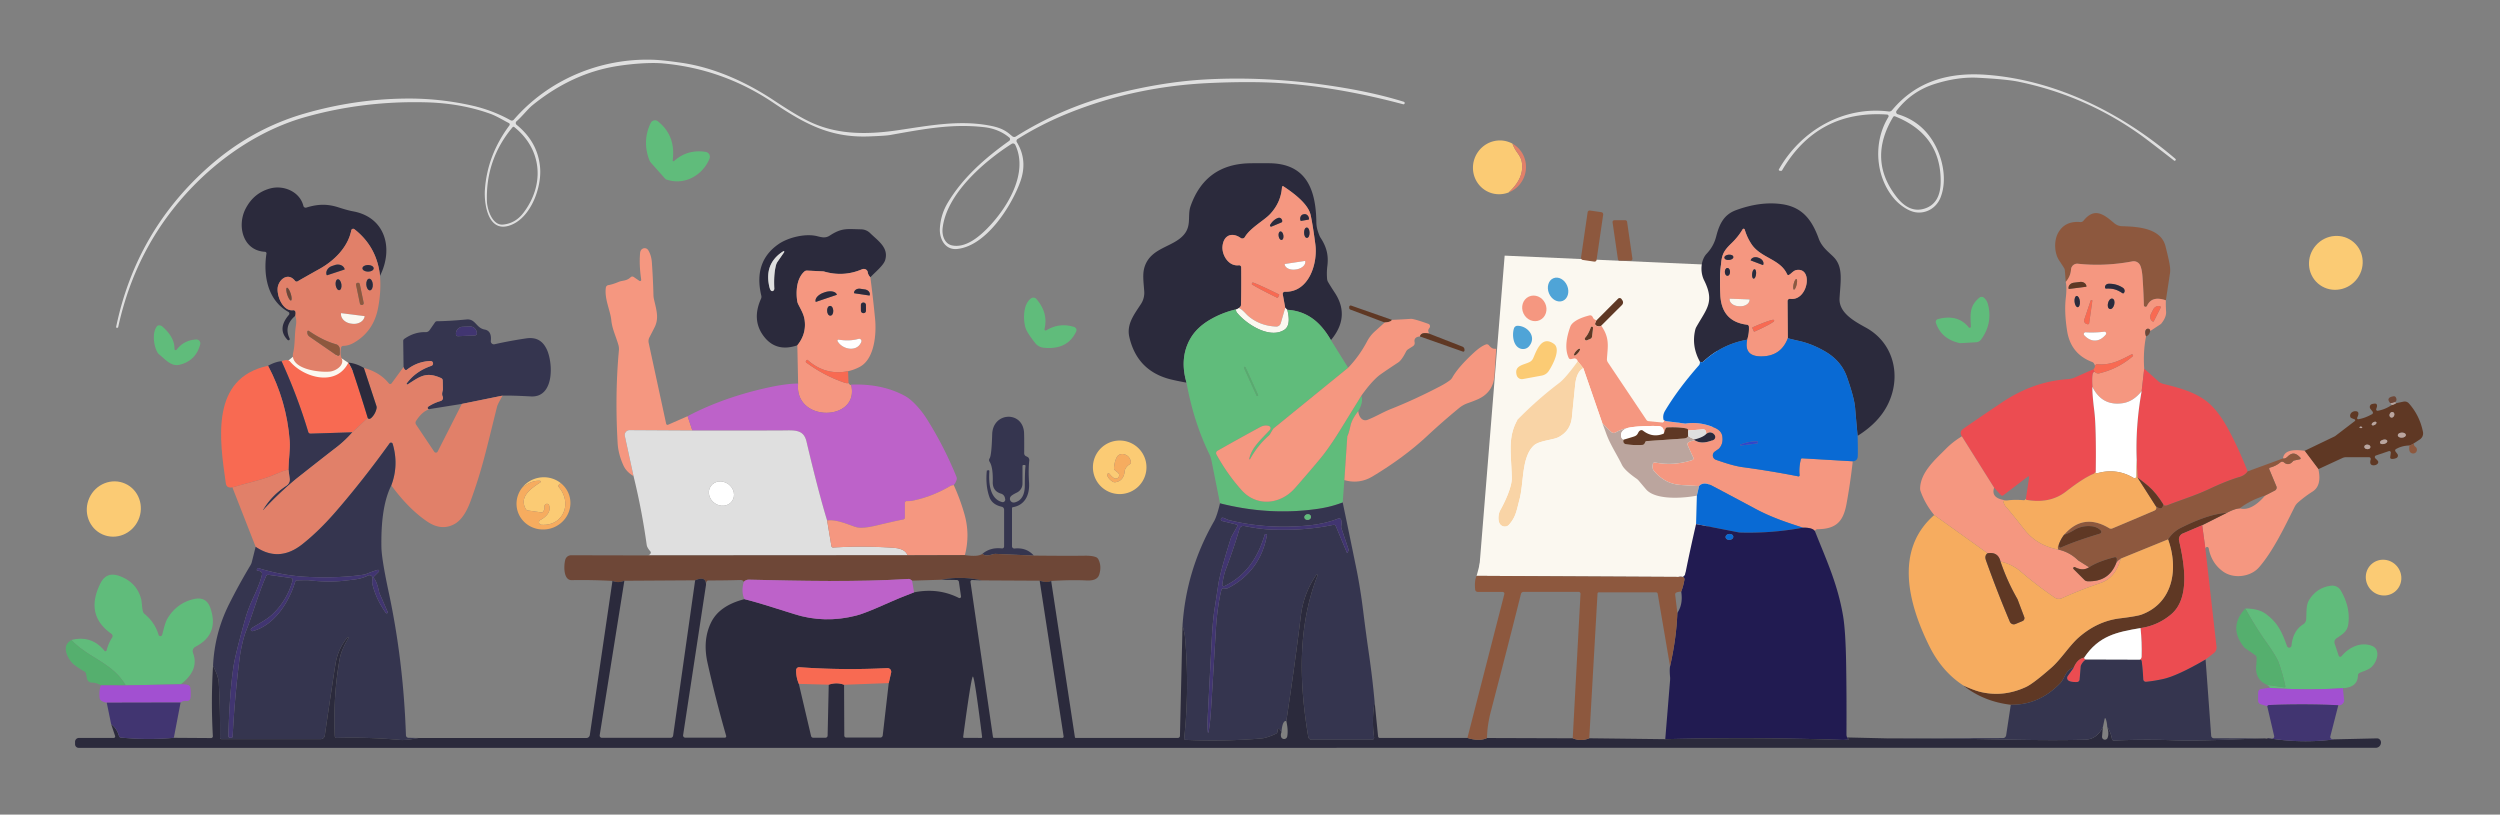 <?xml version="1.0" encoding="UTF-8" standalone="no"?>
<svg
   version="1.1"
   viewBox="0.00 0.00 890.00 290.00"
   id="svg487"
   sodipodi:docname="hero-image-edited.svg"
   inkscape:version="1.4.2 (f4327f4, 2025-05-13)"
   xmlns:inkscape="http://www.inkscape.org/namespaces/inkscape"
   xmlns:sodipodi="http://sodipodi.sourceforge.net/DTD/sodipodi-0.dtd"
   xmlns="http://www.w3.org/2000/svg"
   xmlns:svg="http://www.w3.org/2000/svg">
  <rect x="0.00" y="0.00" width="890.00" height="290.00" fill="#808080" stroke="none"/>
  <defs
     id="defs487" />
  <sodipodi:namedview
     id="namedview487"
     pagecolor="#ffffff"
     bordercolor="#000000"
     borderopacity="0.25"
     inkscape:showpageshadow="2"
     inkscape:pageopacity="0.0"
     inkscape:pagecheckerboard="true"
     inkscape:deskcolor="#d1d1d1"
     showgrid="false"
     inkscape:zoom="4.3404494"
     inkscape:cx="464.46803"
     inkscape:cy="151.7124"
     inkscape:window-width="4300"
     inkscape:window-height="1711"
     inkscape:window-x="3191"
     inkscape:window-y="-9"
     inkscape:window-maximized="1"
     inkscape:current-layer="svg487" />
  <path
     style="fill:#fbf8f0;fill-opacity:1"
     d="m 101.833,129.019 3.917,-3.225 14.284,0.691 6.451,4.377 -5.99,7.373 -15.206,-1.843 z"
     id="path488" />
  <path
     style="fill:#fbf8f0;fill-opacity:1"
     d="m 526.443,204.587 9.216,-113.583 77.181,3.456 -5.99,109.666 -61.514,-2.995 z"
     id="path487" />
  <path
     fill="#dfdfdf"
     d="   M 183.89 43.18   A 0.82 0.81 -46.0 0 0 183.91 44.43   Q 191.61 50.68 192.29 59.91   C 192.78 66.63 189.22 76.70 182.59 79.81   C 173.92 83.89 172.25 72.93 172.63 67.48   Q 173.50 55.17 181.35 44.65   A 0.56 0.56 0.0 0 0 181.15 43.81   C 178.76 42.58 176.75 41.31 174.55 40.51   Q 164.12 36.76 151.76 36.43   Q 129.43 35.83 108.70 41.67   C 94.25 45.74 80.73 54.34 69.90 65.13   Q 48.65 86.31 42.07 116.47   A 0.29 0.28 -79.1 0 1 41.75 116.69   L 41.41 116.64   A 0.11 0.11 0.0 0 1 41.32 116.50   Q 48.38 82.33 74.34 59.33   Q 89.52 45.89 108.44 40.42   Q 126.13 35.30 144.27 35.09   Q 156.22 34.94 167.98 37.57   Q 175.33 39.22 181.76 42.81   A 0.92 0.92 0.0 0 0 182.91 42.61   C 195.30 28.30 213.76 20.66 232.49 21.27   Q 236.04 21.39 242.87 22.39   C 254.22 24.07 265.48 29.13 275.13 35.49   C 280.15 38.80 285.21 42.08 289.75 44.01   C 299.00 47.95 308.99 47.93 319.72 46.35   C 330.59 44.75 341.03 42.72 351.72 44.60   C 354.95 45.17 357.25 45.90 359.36 47.67   Q 360.42 48.55 360.48 48.59   A 1.07 1.06 45.2 0 0 361.64 48.60   Q 378.35 38.13 397.54 33.31   Q 414.36 29.09 429.27 28.28   Q 453.25 26.97 478.87 31.35   Q 490.50 33.34 499.75 36.23   A 0.48 0.46 -74.2 0 1 500.06 36.81   L 500.05 36.82   A 0.44 0.43 -74.3 0 1 499.52 37.12   Q 476.15 30.89 455.75 29.58   Q 445.41 28.91 431.02 29.54   Q 404.32 30.69 380.64 40.18   Q 370.81 44.12 362.25 49.50   A 0.82 0.82 0.0 0 0 361.99 50.61   Q 365.97 57.12 363.20 64.75   C 360.01 73.51 351.06 87.60 340.71 88.64   C 336.48 89.06 334.36 85.07 334.60 81.25   Q 334.90 76.33 337.42 72.14   C 342.77 63.23 350.54 56.38 359.28 50.14   A 0.74 0.73 47.1 0 0 359.32 48.98   Q 355.56 45.85 350.24 45.26   C 339.04 44.02 329.53 45.80 316.85 48.07   Q 315.29 48.35 309.25 48.57   C 295.62 49.07 286.50 44.11 275.32 36.59   Q 257.41 24.54 236.12 22.59   C 231.05 22.12 224.02 22.84 219.78 23.51   Q 203.69 26.03 189.58 37.44   C 187.96 38.74 185.84 41.50 183.89 43.18   Z   M 179.04 79.95   Q 183.51 79.54 186.40 75.69   C 194.02 65.59 192.94 53.11 183.07 45.23   A 0.43 0.42 38.7 0 0 182.48 45.29   Q 172.89 56.73 173.34 71.63   C 173.43 74.58 175.30 80.30 179.04 79.95   Z   M 360.15 51.21   C 350.29 57.51 336.95 69.03 335.57 81.24   C 335.28 83.82 336.28 86.82 338.96 87.37   C 343.88 88.39 348.83 84.12 352.13 80.63   C 358.89 73.49 366.13 61.42 361.44 51.58   A 0.90 0.89 60.8 0 0 360.15 51.21   Z"
     id="path347" />
  <path
     fill="#dfdfdf"
     d="   M 774.51 57.03   L 774.44 57.12   A 0.34 0.34 0.0 0 1 773.97 57.17   Q 764.71 49.95 762.28 48.21   Q 742.43 33.99 718.49 29.07   Q 714.45 28.23 704.17 27.68   Q 697.06 27.30 688.89 29.85   Q 680.51 32.47 675.20 39.40   A 0.81 0.81 0.0 0 0 675.61 40.67   Q 683.72 43.10 688.14 50.32   C 691.54 55.86 693.35 63.89 690.84 70.30   C 689.38 74.02 685.70 76.17 681.93 75.57   C 679.33 75.16 676.33 73.00 674.54 70.99   C 667.69 63.26 666.66 50.76 672.26 41.67   A 0.59 0.58 -72.4 0 0 671.80 40.78   Q 647.05 39.11 634.44 60.61   A 0.46 0.46 0.0 0 1 633.97 60.83   L 633.54 60.77   A 0.33 0.33 0.0 0 1 633.29 60.28   C 641.23 46.32 656.39 37.68 672.40 39.69   A 1.31 1.31 0.0 0 0 673.57 39.23   C 682.45 28.60 694.28 25.60 707.69 26.67   C 732.40 28.65 755.76 40.51 774.47 56.57   A 0.33 0.33 0.0 0 1 774.51 57.03   Z   M 674.26 41.42   Q 674.18 41.44 674.09 41.49   Q 674.03 41.53 673.98 41.61   Q 664.83 56.82 675.17 70.10   Q 679.81 76.06 685.30 74.21   Q 690.79 72.37 690.88 64.81   Q 691.08 47.98 674.60 41.40   Q 674.51 41.37 674.44 41.37   Q 674.34 41.39 674.26 41.42   Z"
     id="path348" />
  <path
     fill="#60bc7b"
     d="   M 239.96 57.33   Q 244.73 53.07 251.21 54.07   A 1.78 1.77 -74.5 0 1 252.58 56.50   C 250.20 62.33 243.72 66.16 237.24 63.91   A 1.12 1.05 77.0 0 1 236.79 63.61   L 231.73 57.92   A 3.34 3.10 16.3 0 1 231.15 56.95   Q 228.58 50.17 231.64 43.79   A 1.69 1.68 -58.0 0 1 234.21 43.19   Q 240.63 48.29 239.48 57.08   A 0.29 0.29 0.0 0 0 239.96 57.33   Z"
     id="path350" />
  <path
     fill="#fbcb74"
     d="   M 538.44 51.15   Q 539.03 52.76 540.09 54.24   Q 541.44 56.12 541.68 57.29   Q 542.93 63.22 537.07 68.51   A 9.61 9.41 -66.2 0 1 525.15 63.52   A 9.60 9.39 -63.6 0 1 526.25 53.97   A 9.61 9.41 -65.6 0 1 538.44 51.15   Z"
     id="path352" />
  <path
     fill="#e18069"
     d="   M 538.44 51.15   A 9.61 9.41 -65.6 0 1 543.08 61.26   A 9.59 9.40 -63.8 0 1 537.07 68.51   Q 542.93 63.22 541.68 57.29   Q 541.44 56.12 540.09 54.24   Q 539.03 52.76 538.44 51.15   Z"
     id="path354" />
  <path
     fill="#2b2a3c"
     d="   M 473.81 121.08   Q 471.51 117.10 468.84 114.68   Q 464.39 110.66 458.28 110.29   L 457.54 109.56   L 456.66 104.75   A 0.76 0.75 -4.3 0 1 457.43 103.86   C 466.01 104.11 469.15 93.76 468.27 87.03   Q 467.32 79.79 466.57 76.50   C 465.66 72.47 460.33 68.61 456.91 66.34   A 0.34 0.33 -71.3 0 0 456.39 66.60   Q 456.03 72.06 452.15 76.22   C 450.08 78.45 445.07 81.13 443.16 84.40   A 1.03 1.03 0.0 0 1 441.68 84.72   C 438.59 82.53 435.57 83.72 435.21 87.71   C 434.94 90.78 437.36 94.90 441.03 94.44   A 0.75 0.75 0.0 0 1 441.87 95.18   Q 441.94 102.61 441.80 108.49   Q 441.79 109.16 441.05 109.64   Q 440.37 110.14 439.97 110.15   Q 435.05 111.31 430.74 113.83   Q 425.96 116.63 423.70 120.66   Q 419.86 127.50 422.40 136.22   Q 419.50 135.71 417.06 135.13   Q 404.84 132.21 402.04 119.96   C 401.01 115.45 403.72 111.99 406.16 108.26   A 7.30 7.29 -30.3 0 0 407.35 103.74   C 407.10 100.19 406.64 97.43 407.54 94.81   C 409.59 88.86 415.83 88.16 419.95 84.98   C 424.82 81.22 422.49 77.25 423.84 73.40   Q 429.07 58.52 444.75 58.13   Q 446.40 58.09 451.73 58.11   C 465.08 58.16 468.47 67.49 468.62 79.12   A 10.68 10.60 36.5 0 0 469.07 82.04   C 469.21 82.51 469.69 83.98 470.05 84.53   C 472.18 87.76 473.05 90.75 472.53 94.78   Q 472.25 97.00 472.45 99.32   A 2.78 2.66 -64.3 0 0 472.81 100.43   Q 473.94 102.32 475.11 104.09   Q 480.83 112.69 473.81 121.08   Z"
     id="path355" />
  <path
     fill="#f59780"
     d="   M 457.54 109.56   L 455.95 115.07   A 1.64 1.64 0.0 0 1 454.31 116.26   Q 448.52 116.00 444.41 112.52   C 443.48 111.74 442.55 110.36 441.05 109.64   Q 441.79 109.16 441.80 108.49   Q 441.94 102.61 441.87 95.18   A 0.75 0.75 0.0 0 0 441.03 94.44   C 437.36 94.90 434.94 90.78 435.21 87.71   C 435.57 83.72 438.59 82.53 441.68 84.72   A 1.03 1.03 0.0 0 0 443.16 84.40   C 445.07 81.13 450.08 78.45 452.15 76.22   Q 456.03 72.06 456.39 66.60   A 0.34 0.33 -71.3 0 1 456.91 66.34   C 460.33 68.61 465.66 72.47 466.57 76.50   Q 467.32 79.79 468.27 87.03   C 469.15 93.76 466.01 104.11 457.43 103.86   A 0.76 0.75 -4.3 0 0 456.66 104.75   L 457.54 109.56   Z   M 463.25 78.62   L 465.79 78.19   A 0.27 0.27 0.0 0 0 466.01 77.88   L 465.97 77.65   A 1.66 1.42 80.4 0 0 464.30 76.25   L 464.02 76.30   A 1.66 1.42 80.4 0 0 462.90 78.17   L 462.94 78.40   A 0.27 0.27 0.0 0 0 463.25 78.62   Z   M 452.68 80.65   L 456.14 79.21   A 0.58 0.57 67.3 0 0 456.44 78.46   L 456.32 78.17   A 1.05 1.04 -21.2 0 0 454.99 77.59   Q 453.31 78.20 452.17 80.06   A 0.41 0.41 0.0 0 0 452.68 80.65   Z   M 465.195 81.01   A 1.84 0.97 -91.1 0 0 464.26 82.869   A 1.84 0.97 -91.1 0 0 465.265 84.69   A 1.84 0.97 -91.1 0 0 466.2 82.831   A 1.84 0.97 -91.1 0 0 465.195 81.01   Z   M 455.81 82.407   A 1.52 0.85 -98.7 0 0 455.2 84.039   A 1.52 0.85 -98.7 0 0 456.27 85.412   A 1.52 0.85 -98.7 0 0 456.88 83.781   A 1.52 0.85 -98.7 0 0 455.81 82.407   Z   M 464.56 92.89   L 457.42 93.97   A 0.10 0.10 0.0 0 0 457.34 94.09   L 457.35 94.15   A 3.59 2.36 -8.6 0 0 461.25 95.94   L 461.49 95.91   A 3.59 2.36 -8.6 0 0 464.68 93.04   L 464.67 92.98   A 0.10 0.10 0.0 0 0 464.56 92.89   Z   M 454.97 105.91   L 455.38 105.09   A 0.22 0.22 0.0 0 0 455.28 104.79   L 454.68 104.50   A 9.63 0.38 26.3 0 0 445.88 100.57   L 445.61 101.11   A 9.63 0.38 26.3 0 0 454.08 105.72   L 454.68 106.01   A 0.22 0.22 0.0 0 0 454.97 105.91   Z"
     id="path356" />
  <path
     fill="#2b2a3c"
     d="   M 135.28 98.20   Q 134.18 87.84 126.15 81.59   A 0.69 0.68 -65.4 0 0 125.06 82.00   C 123.89 87.87 119.18 92.69 113.89 95.66   Q 106.66 99.71 106.02 100.13   A 0.76 0.75 54.4 0 1 105.01 99.96   C 102.76 97.09 99.76 99.05 98.98 101.79   C 98.19 104.56 100.43 110.93 104.37 110.44   A 0.75 0.74 78.8 0 1 105.18 110.99   Q 105.32 111.52 105.13 112.41   Q 100.94 115.97 103.09 120.49   A 0.44 0.44 0.0 0 1 102.37 120.99   Q 98.57 117.08 102.84 112.10   A 0.70 0.70 0.0 0 0 102.65 111.03   C 95.28 106.94 93.66 98.00 94.86 90.28   A 0.55 0.55 0.0 0 0 94.34 89.64   C 86.40 89.21 84.35 80.35 87.39 74.39   Q 90.26 68.74 96.11 67.11   C 100.87 65.78 106.73 68.16 108.01 73.31   A 0.83 0.83 0.0 0 0 109.06 73.90   C 113.04 72.65 116.48 72.52 120.49 73.82   Q 123.76 74.88 125.71 75.24   C 137.16 77.33 140.19 88.42 135.28 98.20   Z"
     id="path357" />
  <path
     fill="#2b2a3c"
     d="   M 661.31 155.16   Q 660.82 149.90 660.41 145.09   Q 660.11 141.61 657.52 134.22   Q 655.47 128.36 649.53 124.99   Q 644.94 122.38 640.57 121.40   Q 637.32 120.68 636.47 120.39   L 636.37 107.18   A 0.81 0.81 0.0 0 1 637.29 106.38   C 643.57 107.29 645.66 95.28 639.66 96.11   C 638.44 96.28 637.72 97.42 636.87 97.87   A 0.48 0.48 0.0 0 1 636.21 97.64   C 633.82 92.20 626.82 91.90 623.51 86.88   Q 621.91 84.45 621.13 81.74   A 0.42 0.42 0.0 0 0 620.36 81.65   Q 618.82 84.29 616.36 86.65   C 613.69 89.22 613.00 90.56 612.69 93.95   Q 612.17 99.80 612.43 105.02   Q 612.89 114.50 621.97 115.60   A 0.73 0.73 0.0 0 1 622.61 116.28   Q 622.75 118.47 622.01 120.93   Q 613.10 122.51 606.43 128.68   Q 606.13 128.95 605.82 128.95   Q 605.45 128.95 605.17 128.77   Q 602.10 123.21 603.51 117.40   A 4.04 3.92 67.3 0 1 603.91 116.38   C 607.61 109.84 610.49 107.47 606.66 99.78   C 605.16 96.77 605.46 92.53 607.59 90.30   Q 610.08 87.67 610.95 84.23   C 612.14 79.52 613.84 76.34 618.07 74.80   Q 626.69 71.64 634.20 72.66   C 641.67 73.67 645.06 78.32 647.47 84.95   C 648.61 88.08 651.12 89.80 652.79 91.52   C 656.28 95.09 655.22 100.09 654.88 106.19   C 654.58 111.42 660.30 114.45 664.31 116.66   C 674.36 122.21 676.90 134.08 672.13 143.85   Q 668.93 150.41 661.31 155.16   Z"
     id="path358" />
  <rect
     fill="#8d583e"
     x="-2.80"
     y="-8.89"
     transform="translate(566.79,84.04) rotate(8.3)"
     width="5.60"
     height="17.78"
     rx="0.71"
     id="rect358" />
  <path
     fill="#8d583e"
     d="   M 771.05 106.92   Q 766.01 105.16 764.35 108.88   A 0.59 0.59 0.0 0 1 763.22 108.66   Q 763.08 103.38 762.72 98.50   Q 762.52 95.81 761.91 94.48   A 2.53 2.52 -17.6 0 0 759.14 93.05   Q 749.20 94.92 739.72 93.89   A 2.20 2.20 0.0 0 0 737.29 95.93   Q 737.12 98.42 735.40 100.36   L 735.10 96.36   A 2.22 2.16 -63.9 0 0 734.77 95.35   Q 733.93 94.01 733.05 92.69   C 731.35 90.15 731.14 85.76 732.67 82.96   Q 735.05 78.59 740.56 79.05   A 1.34 1.33 22.0 0 0 741.73 78.56   C 745.63 73.75 748.86 76.20 752.69 79.47   A 4.47 4.47 0.0 0 0 755.44 80.53   C 760.89 80.69 769.22 81.11 770.90 87.60   Q 772.01 91.91 772.40 94.20   A 8.95 3.47 66.8 0 1 772.51 97.30   L 771.05 106.92   Z"
     id="path359" />
  <path
     fill="#2b2a3c"
     d="   M 463.25 78.62   A 0.27 0.27 0.0 0 1 462.94 78.40   L 462.90 78.17   A 1.66 1.42 80.4 0 1 464.02 76.30   L 464.30 76.25   A 1.66 1.42 80.4 0 1 465.97 77.65   L 466.01 77.88   A 0.27 0.27 0.0 0 1 465.79 78.19   L 463.25 78.62   Z"
     id="path360" />
  <path
     fill="#2b2a3c"
     d="   M 452.68 80.65   A 0.41 0.41 0.0 0 1 452.17 80.06   Q 453.31 78.20 454.99 77.59   A 1.05 1.04 -21.2 0 1 456.32 78.17   L 456.44 78.46   A 0.58 0.57 67.3 0 1 456.14 79.21   L 452.68 80.65   Z"
     id="path361" />
  <path
     fill="#8d583e"
     d="   M 580.51 92.78   L 576.60 92.78   A 0.64 0.64 0.0 0 1 575.97 92.23   L 574.07 79.13   A 0.64 0.64 0.0 0 1 574.70 78.40   L 578.61 78.40   A 0.64 0.64 0.0 0 1 579.24 78.95   L 581.14 92.05   A 0.64 0.64 0.0 0 1 580.51 92.78   Z"
     id="path362" />
  <ellipse
     fill="#2b2a3c"
     cx="0.00"
     cy="0.00"
     transform="translate(465.23,82.85) rotate(-91.1)"
     rx="1.84"
     ry="0.97"
     id="ellipse362" />
  <path
     fill="#e18069"
     d="   M 135.28 98.20   Q 135.74 103.80 134.57 109.76   Q 132.97 117.98 126.02 122.00   Q 124.11 123.11 122.19 123.13   A 0.81 0.81 0.0 0 0 121.41 123.79   Q 121.01 126.10 121.62 127.49   C 122.74 130.03 119.61 132.03 117.52 132.27   C 113.86 132.69 102.98 131.46 104.37 125.57   C 105.08 122.56 104.81 119.22 105.36 115.82   Q 105.66 113.94 105.13 112.41   Q 105.32 111.52 105.18 110.99   A 0.75 0.74 78.8 0 0 104.37 110.44   C 100.43 110.93 98.19 104.56 98.98 101.79   C 99.76 99.05 102.76 97.09 105.01 99.96   A 0.76 0.75 54.4 0 0 106.02 100.13   Q 106.66 99.71 113.89 95.66   C 119.18 92.69 123.89 87.87 125.06 82.00   A 0.69 0.68 -65.4 0 1 126.15 81.59   Q 134.18 87.84 135.28 98.20   Z   M 116.49 97.98   L 122.58 95.97   A 0.16 0.16 0.0 0 0 122.68 95.76   L 122.66 95.70   A 2.85 2.35 -18.3 0 0 119.22 94.36   L 118.23 94.69   A 2.85 2.35 -18.3 0 0 116.26 97.81   L 116.29 97.88   A 0.16 0.16 0.0 0 0 116.49 97.98   Z   M 129.03 95.516   A 2.00 1.18 -179.9 0 0 131.028 96.7   A 2.00 1.18 -179.9 0 0 133.03 95.523   A 2.00 1.18 -179.9 0 0 131.032 94.34   A 2.00 1.18 -179.9 0 0 129.03 95.516   Z   M 131.411 99.215   A 2.08 1.16 -94.1 0 0 130.403 101.373   A 2.08 1.16 -94.1 0 0 131.709 103.365   A 2.08 1.16 -94.1 0 0 132.717 101.207   A 2.08 1.16 -94.1 0 0 131.411 99.215   Z   M 120.24 99.42   A 1.96 1.03 -98.2 0 0 119.501 101.507   A 1.96 1.03 -98.2 0 0 120.8 103.3   A 1.96 1.03 -98.2 0 0 121.54 101.213   A 1.96 1.03 -98.2 0 0 120.24 99.42   Z   M 128.084 101.143   A 0.61 0.61 0.0 0 0 127.363 100.669   L 127.226 100.698   A 0.61 0.61 0.0 0 0 126.753 101.419   L 128.136 108.097   A 0.61 0.61 0.0 0 0 128.857 108.571   L 128.994 108.542   A 0.61 0.61 0.0 0 0 129.467 107.821   L 128.084 101.143   Z   M 102.131 102.437   A 2.39 0.65 -108.0 0 0 102.252 104.911   A 2.39 0.65 -108.0 0 0 103.609 106.983   A 2.39 0.65 -108.0 0 0 103.488 104.509   A 2.39 0.65 -108.0 0 0 102.131 102.437   Z   M 129.80 112.54   L 121.43 111.48   A 0.01 0.01 0.0 0 0 121.42 111.49   L 121.41 111.51   A 4.06 3.21 7.2 0 0 125.04 115.21   L 125.38 115.25   A 4.06 3.21 7.2 0 0 129.81 112.57   L 129.81 112.55   A 0.01 0.01 0.0 0 0 129.80 112.54   Z   M 120.98 124.36   A 1.88 1.88 0.0 0 0 119.60 122.55   Q 114.98 121.26 109.94 117.79   A 0.34 0.34 0.0 0 0 109.41 118.07   L 109.41 118.40   A 1.71 1.71 0.0 0 0 110.15 119.81   L 119.92 126.56   A 0.68 0.67 17.4 0 0 120.98 126.01   L 120.98 124.36   Z"
     id="path363" />
  <path
     fill="#2b2a3c"
     d="   M 309.85 98.71   Q 309.05 97.88 308.92 96.92   A 1.49 1.39 -15.8 0 0 306.88 95.87   Q 300.32 98.67 293.43 96.68   A 1.57 1.54 -34.3 0 0 293.04 96.61   L 287.28 96.33   A 1.31 1.30 25.4 0 0 286.37 96.65   C 283.59 99.09 283.30 103.76 283.80 107.11   A 4.07 3.78 -64.2 0 0 284.16 108.28   C 285.24 110.44 286.19 111.94 286.46 114.05   Q 287.09 118.92 283.85 122.93   Q 276.25 125.52 271.85 119.65   Q 267.53 113.88 270.92 106.36   A 1.68 1.67 51.0 0 0 271.03 105.28   Q 268.13 93.17 277.15 86.91   C 280.50 84.58 286.74 82.97 291.03 84.11   Q 292.32 84.45 293.05 84.50   A 3.79 3.76 30.0 0 0 295.36 83.89   C 299.73 81.04 301.51 81.55 306.55 81.64   A 4.69 4.69 0.0 0 1 309.78 83.00   C 312.50 85.68 316.49 88.15 315.11 92.62   C 314.52 94.52 311.48 96.96 309.85 98.71   Z   M 278.86 89.44   Q 272.01 93.76 273.86 101.97   Q 274.13 103.17 274.53 103.50   A 0.80 0.68 -74.9 0 0 275.65 102.73   Q 275.39 97.75 276.24 94.46   A 4.19 4.00 -21.9 0 1 276.85 93.12   L 279.17 89.76   A 0.23 0.23 0.0 0 0 278.86 89.44   Z"
     id="path364" />
  <path
     fill="#f59780"
     d="   M 636.47 120.39   Q 634.00 126.95 626.81 126.87   Q 620.77 126.81 622.01 120.93   Q 622.75 118.47 622.61 116.28   A 0.73 0.73 0.0 0 0 621.97 115.60   Q 612.89 114.50 612.43 105.02   Q 612.17 99.80 612.69 93.95   C 613.00 90.56 613.69 89.22 616.36 86.65   Q 618.82 84.29 620.36 81.65   A 0.42 0.42 0.0 0 1 621.13 81.74   Q 621.91 84.45 623.51 86.88   C 626.82 91.90 633.82 92.20 636.21 97.64   A 0.48 0.48 0.0 0 0 636.87 97.87   C 637.72 97.42 638.44 96.28 639.66 96.11   C 645.66 95.28 643.57 107.29 637.29 106.38   A 0.81 0.81 0.0 0 0 636.37 107.18   L 636.47 120.39   Z   M 617.074 91.468   A 1.60 0.94 -5.1 0 0 615.396 90.674   A 1.60 0.94 -5.1 0 0 613.886 91.752   A 1.60 0.94 -5.1 0 0 615.564 92.546   A 1.60 0.94 -5.1 0 0 617.074 91.468   Z   M 623.33 92.74   L 627.55 94.34   A 0.11 0.11 0.0 0 0 627.69 94.28   L 627.71 94.24   A 2.20 1.71 20.8 0 0 626.26 91.86   L 625.94 91.74   A 2.20 1.71 20.8 0 0 623.28 92.56   L 623.26 92.59   A 0.11 0.11 0.0 0 0 623.33 92.74   Z   M 614.958 95.4   A 1.39 0.92 -90.5 0 0 614.05 96.798   A 1.39 0.92 -90.5 0 0 614.982 98.18   A 1.39 0.92 -90.5 0 0 615.89 96.782   A 1.39 0.92 -90.5 0 0 614.958 95.4   Z   M 624.639 95.85   A 1.68 0.70 -83.9 0 0 623.764 97.446   A 1.68 0.70 -83.9 0 0 624.282 99.191   A 1.68 0.70 -83.9 0 0 625.156 97.594   A 1.68 0.70 -83.9 0 0 624.639 95.85   Z   M 639.511 99.341   A 1.93 0.55 -76.8 0 0 638.534 101.094   A 1.93 0.55 -76.8 0 0 638.629 103.099   A 1.93 0.55 -76.8 0 0 639.606 101.346   A 1.93 0.55 -76.8 0 0 639.511 99.341   Z   M 622.74 106.59   L 615.87 106.33   A 0.12 0.12 0.0 0 0 615.74 106.45   L 615.74 106.51   A 3.35 2.38 2.1 0 0 619.00 109.01   L 619.42 109.03   A 3.35 2.38 2.1 0 0 622.86 106.77   L 622.86 106.71   A 0.12 0.12 0.0 0 0 622.74 106.59   Z   M 623.85 116.79   L 624.35 117.93   A 0.21 0.21 0.0 0 0 624.63 118.03   L 624.76 117.98   A 7.81 0.68 -24.0 0 0 631.62 114.18   L 631.50 113.90   A 7.81 0.68 -24.0 0 0 624.08 116.46   L 623.96 116.52   A 0.21 0.21 0.0 0 0 623.85 116.79   Z"
     id="path365" />
  <ellipse
     fill="#2b2a3c"
     cx="0.00"
     cy="0.00"
     transform="translate(456.04,83.91) rotate(-98.7)"
     rx="1.52"
     ry="0.85"
     id="ellipse365" />
  <ellipse
     fill="#fbcb74"
     cx="0.00"
     cy="0.00"
     transform="translate(831.56,93.58) rotate(-48.7)"
     rx="9.71"
     ry="9.45"
     id="ellipse366" />
  <path
     fill="#f59780"
     d="   M 244.79 148.16   L 246.48 153.26   L 224.14 153.13   A 1.73 1.73 0.0 0 0 222.44 155.23   L 225.54 169.49   Q 222.98 167.97 221.96 165.74   Q 220.11 161.69 219.88 157.80   Q 218.88 140.38 220.33 124.73   A 5.27 5.18 -50.8 0 0 220.15 122.81   C 219.24 119.62 217.94 117.18 217.62 113.97   C 217.28 110.52 215.12 106.41 215.68 102.41   A 1.07 1.07 0.0 0 1 216.58 101.50   Q 218.02 101.28 220.21 100.37   C 221.65 99.76 223.01 100.12 224.53 98.68   A 0.85 0.84 40.6 0 1 225.60 98.60   L 227.61 99.98   A 0.42 0.42 0.0 0 0 228.27 99.58   Q 227.49 94.31 227.87 90.13   Q 227.97 88.93 228.83 88.51   A 1.52 1.49 61.4 0 1 230.80 89.11   Q 231.90 90.97 232.07 93.49   Q 232.48 99.27 232.63 105.08   A 7.34 7.22 -52.7 0 0 232.81 106.50   C 233.67 110.30 234.60 113.05 233.19 116.20   Q 232.99 116.65 231.18 120.14   A 2.89 2.85 -38.0 0 0 230.93 122.06   L 237.15 150.85   A 0.51 0.50 72.3 0 0 237.84 151.21   L 244.79 148.16   Z"
     id="path366" />
  <path
     fill="#dfdfdf"
     d="   M 278.86 89.44   A 0.23 0.23 0.0 0 1 279.17 89.76   L 276.85 93.12   A 4.19 4.00 -21.9 0 0 276.24 94.46   Q 275.39 97.75 275.65 102.73   A 0.80 0.68 -74.9 0 1 274.53 103.50   Q 274.13 103.17 273.86 101.97   Q 272.01 93.76 278.86 89.44   Z"
     id="path367" />
  <ellipse
     fill="#2b2a3c"
     cx="0.00"
     cy="0.00"
     transform="translate(615.48,91.61) rotate(-5.1)"
     rx="1.60"
     ry="0.94"
     id="ellipse367" />
  <path
     fill="#2b2a3c"
     d="   M 623.33 92.74   A 0.11 0.11 0.0 0 1 623.26 92.59   L 623.28 92.56   A 2.20 1.71 20.8 0 1 625.94 91.74   L 626.26 91.86   A 2.20 1.71 20.8 0 1 627.71 94.24   L 627.69 94.28   A 0.11 0.11 0.0 0 1 627.55 94.34   L 623.33 92.74   Z"
     id="path368" />
  <path
     fill="#ffffff"
     d="   M 464.56 92.89   A 0.10 0.10 0.0 0 1 464.67 92.98   L 464.68 93.04   A 3.59 2.36 -8.6 0 1 461.49 95.91   L 461.25 95.94   A 3.59 2.36 -8.6 0 1 457.35 94.15   L 457.34 94.09   A 0.10 0.10 0.0 0 1 457.42 93.97   L 464.56 92.89   Z"
     id="path369" />
  <path
     fill="#f59780"
     d="   M 771.05 106.92   Q 770.98 108.46 771.13 111.00   Q 771.24 112.94 769.43 115.18   A 1.01 0.97 -85.8 0 1 769.14 115.44   L 765.47 117.86   Q 765.41 117.04 764.68 117.02   A 0.88 0.86 -75.7 0 0 763.89 117.50   Q 763.47 118.34 764.00 119.74   Q 762.91 125.13 763.34 131.26   L 762.43 139.22   Q 759.43 143.02 755.56 143.55   Q 748.28 144.56 744.88 137.69   Q 744.71 134.61 744.93 133.25   Q 745.06 132.42 745.70 132.38   Q 746.51 133.11 747.25 132.93   Q 754.08 131.29 759.23 126.85   A 0.41 0.41 0.0 0 0 758.78 126.18   C 754.69 128.33 751.26 130.13 746.59 129.64   A 0.57 0.56 17.1 0 0 746.03 129.93   L 745.83 130.29   Q 745.51 129.12 744.83 128.87   Q 737.17 126.03 735.88 117.73   Q 734.84 111.03 735.43 105.98   Q 735.85 102.33 735.40 100.36   Q 737.12 98.42 737.29 95.93   A 2.20 2.20 0.0 0 1 739.72 93.89   Q 749.20 94.92 759.14 93.05   A 2.53 2.52 -17.6 0 1 761.91 94.48   Q 762.52 95.81 762.72 98.50   Q 763.08 103.38 763.22 108.66   A 0.59 0.59 0.0 0 0 764.35 108.88   Q 766.01 105.16 771.05 106.92   Z   M 736.60 102.86   L 742.63 102.09   A 0.16 0.16 0.0 0 0 742.77 101.91   L 742.76 101.85   A 2.09 1.76 -7.3 0 0 740.47 100.37   L 738.26 100.65   A 2.09 1.76 -7.3 0 0 736.41 102.66   L 736.42 102.72   A 0.16 0.16 0.0 0 0 736.60 102.86   Z   M 752.84 103.02   Q 754.08 103.37 755.40 104.26   Q 755.81 104.54 755.99 104.39   A 1.27 1.15 41.0 0 0 755.76 102.46   Q 754.62 101.71 753.32 101.34   Q 752.01 100.97 750.65 101.02   A 1.27 1.15 -9.6 0 0 749.44 102.55   Q 749.52 102.77 750.01 102.74   Q 751.61 102.67 752.84 103.02   Z   M 739.28 105.361   A 2.01 0.95 -96.0 0 0 738.545 107.459   A 2.01 0.95 -96.0 0 0 739.7 109.359   A 2.01 0.95 -96.0 0 0 740.435 107.261   A 2.01 0.95 -96.0 0 0 739.28 105.361   Z   M 752.026 106.318   A 1.90 1.13 -75.8 0 0 750.465 107.883   A 1.90 1.13 -75.8 0 0 751.094 110.002   A 1.90 1.13 -75.8 0 0 752.655 108.437   A 1.90 1.13 -75.8 0 0 752.026 106.318   Z   M 744.44 106.85   A 0.12 0.12 0.0 0 0 744.30 106.94   L 742.00 113.78   A 1.20 1.20 0.0 0 0 742.76 115.30   L 743.12 115.42   A 0.48 0.48 0.0 0 0 743.75 115.03   L 744.88 107.03   A 0.12 0.12 0.0 0 0 744.78 106.89   L 744.44 106.85   Z   M 766.73 114.40   L 769.25 109.42   A 0.20 0.20 0.0 0 0 769.16 109.15   L 769.08 109.11   A 2.17 1.79 -63.2 0 0 766.50 110.24   L 765.76 111.70   A 2.17 1.79 -63.2 0 0 766.38 114.45   L 766.46 114.49   A 0.20 0.20 0.0 0 0 766.73 114.40   Z   M 745.80 118.34   Q 744.01 118.40 742.51 118.29   A 0.64 0.64 0.0 0 0 742.00 119.37   Q 743.85 121.31 745.89 121.24   Q 747.93 121.18 749.66 119.13   A 0.64 0.64 0.0 0 0 749.08 118.08   Q 747.59 118.29 745.80 118.34   Z"
     id="path370" />
  <path
     fill="#2b2a3c"
     d="   M 116.49 97.98   A 0.16 0.16 0.0 0 1 116.29 97.88   L 116.26 97.81   A 2.85 2.35 -18.3 0 1 118.23 94.69   L 119.22 94.36   A 2.85 2.35 -18.3 0 1 122.66 95.70   L 122.68 95.76   A 0.16 0.16 0.0 0 1 122.58 95.97   L 116.49 97.98   Z"
     id="path371" />
  <ellipse
     fill="#2b2a3c"
     cx="0.00"
     cy="0.00"
     transform="translate(131.03,95.52) rotate(-179.9)"
     rx="2.00"
     ry="1.18"
     id="ellipse371" />
  <ellipse
     fill="#2b2a3c"
     cx="0.00"
     cy="0.00"
     transform="translate(614.97,96.79) rotate(-90.5)"
     rx="1.39"
     ry="0.92"
     id="ellipse372" />
  <path
     fill="#f59780"
     d="   M 309.85 98.71   Q 310.81 106.10 311.53 113.49   C 312.04 118.70 311.42 127.75 306.08 130.60   Q 304.10 131.66 301.92 132.14   Q 293.82 133.75 287.57 128.19   A 0.31 0.30 37.8 0 0 287.12 128.24   L 286.93 128.52   A 0.40 0.40 0.0 0 0 287.02 129.06   Q 293.36 133.76 300.75 136.27   Q 301.39 136.49 302.07 136.39   Q 302.81 137.43 302.99 136.92   C 306.27 150.10 282.72 150.62 284.13 136.54   L 283.85 122.93   Q 287.09 118.92 286.46 114.05   C 286.19 111.94 285.24 110.44 284.16 108.28   A 4.07 3.78 -64.2 0 1 283.80 107.11   C 283.30 103.76 283.59 99.09 286.37 96.65   A 1.31 1.30 25.4 0 1 287.28 96.33   L 293.04 96.61   A 1.57 1.54 -34.3 0 1 293.43 96.68   Q 300.32 98.67 306.88 95.87   A 1.49 1.39 -15.8 0 1 308.92 96.92   Q 309.05 97.88 309.85 98.71   Z   M 304.20 104.41   L 309.42 105.19   A 0.19 0.19 0.0 0 0 309.64 105.03   L 309.65 104.94   A 2.00 1.62 8.5 0 0 307.91 103.04   L 306.27 102.80   A 2.00 1.62 8.5 0 0 304.05 104.10   L 304.04 104.19   A 0.19 0.19 0.0 0 0 304.20 104.41   Z   M 290.45 107.47   L 297.90 104.95   A 0.04 0.04 0.0 0 0 297.92 104.90   L 297.91 104.87   A 3.79 2.15 -18.7 0 0 293.63 104.05   L 293.29 104.17   A 3.79 2.15 -18.7 0 0 290.39 107.42   L 290.40 107.45   A 0.04 0.04 0.0 0 0 290.45 107.47   Z   M 308.274 108.535   A 0.83 0.83 0.0 0 0 307.44 107.71   L 307.3 107.71   A 0.83 0.83 0.0 0 0 306.474 108.545   L 306.486 110.645   A 0.83 0.83 0.0 0 0 307.32 111.47   L 307.46 111.47   A 0.83 0.83 0.0 0 0 308.286 110.635   L 308.274 108.535   Z   M 295.478 108.912   A 1.73 1.09 -92.4 0 0 294.461 110.686   A 1.73 1.09 -92.4 0 0 295.622 112.368   A 1.73 1.09 -92.4 0 0 296.639 110.594   A 1.73 1.09 -92.4 0 0 295.478 108.912   Z   M 298.18 121.48   C 299.90 124.49 305.19 125.47 306.63 121.70   A 0.81 0.81 0.0 0 0 305.65 120.63   Q 302.40 121.55 298.57 120.91   A 0.38 0.38 0.0 0 0 298.18 121.48   Z"
     id="path372" />
  <ellipse
     fill="#2b2a3c"
     cx="0.00"
     cy="0.00"
     transform="translate(624.46,97.52) rotate(-83.9)"
     rx="1.68"
     ry="0.70"
     id="ellipse373" />
  <ellipse
     fill="#4fa4d7"
     cx="0.00"
     cy="0.00"
     transform="translate(554.68,103.08) rotate(-112.2)"
     rx="4.36"
     ry="3.51"
     id="ellipse374" />
  <ellipse
     fill="#2b2a3c"
     cx="0.00"
     cy="0.00"
     transform="translate(131.56,101.29) rotate(-94.1)"
     rx="2.08"
     ry="1.16"
     id="ellipse375" />
  <ellipse
     fill="#8d583e"
     cx="0.00"
     cy="0.00"
     transform="translate(639.07,101.22) rotate(-76.8)"
     rx="1.93"
     ry="0.55"
     id="ellipse376" />
  <ellipse
     fill="#2b2a3c"
     cx="0.00"
     cy="0.00"
     transform="translate(120.52,101.36) rotate(-98.2)"
     rx="1.96"
     ry="1.03"
     id="ellipse377" />
  <path
     fill="#f86a52"
     d="   M 454.97 105.91   A 0.22 0.22 0.0 0 1 454.68 106.01   L 454.08 105.72   A 9.63 0.38 26.3 0 1 445.61 101.11   L 445.88 100.57   A 9.63 0.38 26.3 0 1 454.68 104.50   L 455.28 104.79   A 0.22 0.22 0.0 0 1 455.38 105.09   L 454.97 105.91   Z"
     id="path377" />
  <path
     fill="#5f3824"
     d="   M 736.60 102.86   A 0.16 0.16 0.0 0 1 736.42 102.72   L 736.41 102.66   A 2.09 1.76 -7.3 0 1 738.26 100.65   L 740.47 100.37   A 2.09 1.76 -7.3 0 1 742.76 101.85   L 742.77 101.91   A 0.16 0.16 0.0 0 1 742.63 102.09   L 736.60 102.86   Z"
     id="path378" />
  <rect
     fill="#8d583e"
     x="-0.68"
     y="-4.02"
     transform="translate(128.11,104.62) rotate(-11.7)"
     width="1.36"
     height="8.04"
     rx="0.61"
     id="rect378" />
  <path
     fill="#2b2a3c"
     d="   M 753.32 101.34   Q 754.62 101.71 755.76 102.46   A 1.27 1.15 41.0 0 1 755.99 104.39   Q 755.81 104.54 755.40 104.26   Q 754.08 103.37 752.84 103.02   Q 751.61 102.67 750.01 102.74   Q 749.52 102.77 749.44 102.55   A 1.27 1.15 -9.6 0 1 750.65 101.02   Q 752.01 100.97 753.32 101.34   Z"
     id="path379" />
  <ellipse
     fill="#6e4737"
     cx="0.00"
     cy="0.00"
     transform="translate(102.87,104.71) rotate(-108.0)"
     rx="2.39"
     ry="0.65"
     id="ellipse379" />
  <path
     fill="#2b2a3c"
     d="   M 304.20 104.41   A 0.19 0.19 0.0 0 1 304.04 104.19   L 304.05 104.10   A 2.00 1.62 8.5 0 1 306.27 102.80   L 307.91 103.04   A 2.00 1.62 8.5 0 1 309.65 104.94   L 309.64 105.03   A 0.19 0.19 0.0 0 1 309.42 105.19   L 304.20 104.41   Z"
     id="path380" />
  <path
     fill="#2b2a3c"
     d="   M 290.45 107.47   A 0.04 0.04 0.0 0 1 290.40 107.45   L 290.39 107.42   A 3.79 2.15 -18.7 0 1 293.29 104.17   L 293.63 104.05   A 3.79 2.15 -18.7 0 1 297.91 104.87   L 297.92 104.90   A 0.04 0.04 0.0 0 1 297.90 104.95   L 290.45 107.47   Z"
     id="path381" />
  <ellipse
     fill="#f59780"
     cx="0.00"
     cy="0.00"
     transform="translate(546.22,109.78) rotate(-115.3)"
     rx="4.62"
     ry="4.26"
     id="ellipse381" />
  <path
     fill="#60bc7b"
     d="   M 700.86 116.54   A 0.43 0.43 0.0 0 0 701.63 116.25   C 701.45 111.92 701.05 108.96 704.64 105.98   A 1.29 1.28 -44.1 0 1 706.31 106.00   Q 707.37 106.93 707.76 108.49   Q 709.42 115.20 705.25 120.90   A 2.32 2.32 0.0 0 1 703.53 121.84   L 698.10 122.16   A 2.19 1.99 47.7 0 1 697.46 122.10   Q 691.11 120.62 689.19 114.97   A 1.08 1.08 0.0 0 1 689.94 113.58   Q 696.99 111.74 700.86 116.54   Z"
     id="path382" />
  <ellipse
     fill="#2b2a3c"
     cx="0.00"
     cy="0.00"
     transform="translate(739.49,107.36) rotate(-96.0)"
     rx="2.01"
     ry="0.95"
     id="ellipse382" />
  <path
     fill="#60bc7b"
     d="   M 371.84 117.12   A 0.44 0.44 0.0 0 0 372.49 117.60   Q 377.17 114.75 382.39 116.40   A 1.20 1.20 0.0 0 1 383.11 118.06   Q 379.97 124.69 371.49 123.78   A 4.40 4.39 -15.2 0 1 368.46 122.05   C 367.70 121.03 365.53 118.32 365.04 116.58   C 364.21 113.61 364.22 108.30 367.02 106.24   A 1.45 1.44 -38.5 0 1 368.97 106.46   Q 373.23 111.39 371.84 117.12   Z"
     id="path383" />
  <path
     fill="#5f3824"
     d="   M 570.04 115.94   Q 569.36 116.55 568.20 115.90   A 0.70 0.69 -69.5 0 1 567.86 115.14   Q 567.99 114.57 568.34 114.05   L 576.02 106.35   A 0.81 0.81 0.0 0 1 577.27 106.47   L 577.59 106.95   A 1.28 1.28 0.0 0 1 577.43 108.56   L 570.04 115.94   Z"
     id="path384" />
  <path
     fill="#fbf8f0"
     d="   M 622.74 106.59   A 0.12 0.12 0.0 0 1 622.86 106.71   L 622.86 106.77   A 3.35 2.38 2.1 0 1 619.42 109.03   L 619.00 109.01   A 3.35 2.38 2.1 0 1 615.74 106.51   L 615.74 106.45   A 0.12 0.12 0.0 0 1 615.87 106.33   L 622.74 106.59   Z"
     id="path385" />
  <ellipse
     fill="#2b2a3c"
     cx="0.00"
     cy="0.00"
     transform="translate(751.56,108.16) rotate(-75.8)"
     rx="1.90"
     ry="1.13"
     id="ellipse385" />
  <path
     fill="#f86a52"
     d="   M 744.88 107.03   L 743.75 115.03   A 0.48 0.48 0.0 0 1 743.12 115.42   L 742.76 115.30   A 1.20 1.20 0.0 0 1 742.00 113.78   L 744.30 106.94   A 0.12 0.12 0.0 0 1 744.44 106.85   L 744.78 106.89   A 0.12 0.12 0.0 0 1 744.88 107.03   Z"
     id="path386" />
  <rect
     fill="#2b2a3c"
     x="-0.90"
     y="-1.88"
     transform="translate(307.38,109.59) rotate(-0.3)"
     width="1.80"
     height="3.76"
     rx="0.83"
     id="rect386" />
  <path
     fill="#5f3824"
     d="   M 495.52 113.87   Q 495.19 114.66 492.95 114.81   L 480.75 110.22   A 0.67 0.67 0.0 0 1 480.31 109.59   L 480.31 109.29   A 0.53 0.52 -80.3 0 1 481.01 108.79   L 495.52 113.87   Z"
     id="path387" />
  <path
     fill="#f86a52"
     d="   M 766.73 114.40   A 0.20 0.20 0.0 0 1 766.46 114.49   L 766.38 114.45   A 2.17 1.79 -63.2 0 1 765.76 111.70   L 766.50 110.24   A 2.17 1.79 -63.2 0 1 769.08 109.11   L 769.16 109.15   A 0.20 0.20 0.0 0 1 769.25 109.42   L 766.73 114.40   Z"
     id="path388" />
  <ellipse
     fill="#2b2a3c"
     cx="0.00"
     cy="0.00"
     transform="translate(295.55,110.64) rotate(-92.4)"
     rx="1.73"
     ry="1.09"
     id="ellipse388" />
  <path
     fill="#fbf8f0"
     d="   M 441.05 109.64   C 442.55 110.36 443.48 111.74 444.41 112.52   Q 448.52 116.00 454.31 116.26   A 1.64 1.64 0.0 0 0 455.95 115.07   L 457.54 109.56   L 458.28 110.29   C 458.84 112.54 459.43 116.01 457.17 117.44   C 451.89 120.79 443.51 115.26 440.30 111.22   Q 440.05 110.90 439.97 110.15   Q 440.37 110.14 441.05 109.64   Z"
     id="path389" />
  <path
     fill="#60bc7b"
     d="   M 439.97 110.15   Q 440.05 110.90 440.30 111.22   C 443.51 115.26 451.89 120.79 457.17 117.44   C 459.43 116.01 458.84 112.54 458.28 110.29   Q 464.39 110.66 468.84 114.68   Q 471.51 117.10 473.81 121.08   L 479.94 130.92   L 453.47 152.45   A 1.40 1.29 87.6 0 0 453.14 152.84   L 452.05 154.67   A 1.71 1.58 87.7 0 1 451.71 155.07   Q 447.75 158.52 445.03 163.44   A 0.16 0.16 0.0 0 1 444.73 163.33   C 445.62 159.28 448.77 156.62 452.10 153.03   A 0.85 0.84 -59.1 0 0 451.76 151.66   Q 450.29 151.14 448.52 152.10   Q 440.76 156.31 433.42 160.48   A 0.97 0.97 0.0 0 0 433.05 161.78   Q 436.86 168.72 442.00 174.48   C 447.43 180.57 455.92 179.57 461.02 173.76   Q 465.61 168.54 469.81 163.51   Q 473.16 159.51 477.49 152.47   Q 481.03 146.72 484.65 140.86   Q 485.44 143.12 483.56 146.34   Q 481.32 149.16 480.79 151.49   Q 480.09 154.53 479.72 155.13   A 0.54 0.46 -30.7 0 0 479.64 155.36   L 478.59 170.92   L 478.00 178.87   Q 473.96 180.42 469.55 181.09   Q 452.13 183.71 434.32 179.18   L 431.30 164.00   A 10.00 9.86 26.7 0 0 430.49 161.60   Q 424.91 150.12 422.40 136.22   Q 419.86 127.50 423.70 120.66   Q 425.96 116.63 430.74 113.83   Q 435.05 111.31 439.97 110.15   Z   M 443.412 130.748   A 0.29 0.29 0.0 0 0 443.029 130.604   L 443.01 130.612   A 0.29 0.29 0.0 0 0 442.866 130.996   L 447.328 140.832   A 0.29 0.29 0.0 0 0 447.712 140.976   L 447.73 140.968   A 0.29 0.29 0.0 0 0 447.874 140.584   L 443.412 130.748   Z"
     id="path390" />
  <path
     fill="#fbf8f0"
     d="   M 129.80 112.54   A 0.01 0.01 0.0 0 1 129.81 112.55   L 129.81 112.57   A 4.06 3.21 7.2 0 1 125.38 115.25   L 125.04 115.21   A 4.06 3.21 7.2 0 1 121.41 111.51   L 121.42 111.49   A 0.01 0.01 0.0 0 1 121.43 111.48   L 129.80 112.54   Z"
     id="path391" />
  <path
     fill="#f59780"
     d="   M 568.34 114.05   Q 567.99 114.57 567.86 115.14   A 0.70 0.69 -69.5 0 0 568.20 115.90   Q 569.36 116.55 570.04 115.94   C 573.11 120.33 572.37 123.22 572.07 127.77   A 2.01 2.01 0.0 0 0 572.40 129.00   L 586.13 149.49   A 1.01 1.00 -13.6 0 0 586.86 149.93   L 591.78 150.42   A 0.41 0.40 33.3 0 0 592.04 150.37   Q 592.63 150.03 592.23 149.48   L 592.86 149.87   A 0.33 0.29 -21.7 0 0 592.97 149.91   L 599.97 150.80   Q 600.02 150.80 600.07 150.80   Q 605.13 150.02 610.30 152.22   Q 612.82 153.29 613.13 155.23   Q 613.56 157.89 612.07 159.58   A 1.84 1.68 -84.5 0 1 611.76 159.86   L 610.47 160.76   A 1.66 1.66 0.0 0 0 610.89 163.69   C 613.91 164.73 617.31 165.90 620.55 166.33   Q 630.59 167.68 640.21 169.59   A 0.38 0.38 0.0 0 0 640.66 169.18   Q 640.37 166.43 641.10 163.51   A 0.47 0.46 8.2 0 1 641.58 163.16   L 659.58 164.22   Q 658.72 171.97 657.35 179.43   C 656.17 185.79 653.58 188.33 647.00 188.40   A 0.93 0.84 -57.4 0 0 646.56 188.52   Q 646.14 188.78 646.12 189.09   Q 645.22 187.79 641.86 187.85   C 635.97 185.95 630.56 184.15 624.96 181.15   Q 617.27 177.03 609.55 172.95   Q 606.42 171.30 604.87 173.03   Q 599.00 172.75 597.42 172.55   Q 592.42 171.92 588.76 167.59   Q 588.13 166.85 588.42 165.17   A 0.66 0.65 10.6 0 1 589.20 164.64   Q 595.62 165.95 602.40 163.80   A 0.68 0.68 0.0 0 0 602.80 162.85   Q 602.10 161.43 600.78 158.41   Q 600.22 157.12 604.05 156.67   Q 603.54 156.58 603.03 156.50   Q 605.50 158.47 609.90 156.63   A 1.17 1.16 59.3 0 0 610.35 154.83   Q 609.07 153.23 607.40 154.49   Q 607.51 152.69 605.99 152.85   Q 603.50 153.11 600.98 153.23   Q 601.02 152.66 600.24 152.50   Q 597.54 151.96 593.53 152.14   A 0.69 0.68 -80.8 0 0 592.92 152.59   L 592.29 154.37   Q 592.57 151.71 590.25 151.66   Q 584.47 151.56 580.80 152.09   Q 577.70 152.54 575.20 153.94   A 1.44 1.44 0.0 0 1 573.48 153.70   L 570.44 150.70   L 563.65 131.05   L 561.68 128.64   Q 561.60 128.12 561.09 127.77   A 1.00 0.98 -33.5 0 0 560.32 127.62   L 559.31 127.84   A 0.76 0.75 -18.2 0 1 558.46 127.42   C 556.83 123.92 557.86 119.54 559.03 116.29   A 2.96 2.92 -15.2 0 1 559.55 115.40   Q 561.22 113.47 565.79 112.30   Q 566.71 112.07 567.14 113.15   Q 567.34 113.64 568.34 114.05   Z   M 567.11 116.65   A 0.40 0.40 0.0 0 0 566.33 116.56   Q 565.45 119.01 564.32 120.23   A 0.57 0.57 0.0 0 0 564.95 121.14   L 566.15 120.64   A 1.02 1.02 0.0 0 0 566.77 119.82   Q 567.14 116.99 567.11 116.65   Z   M 562.418 124.186   A 1.54 0.49 -49.1 0 0 561.04 125.029   A 1.54 0.49 -49.1 0 0 560.402 126.514   A 1.54 0.49 -49.1 0 0 561.78 125.671   A 1.54 0.49 -49.1 0 0 562.418 124.186   Z"
     id="path392" />
  <path
     fill="#f59780"
     d="   M 508.81 118.78   Q 505.91 118.11 505.50 119.78   C 504.21 119.86 503.32 120.48 503.60 121.84   Q 503.69 122.27 503.52 122.67   Q 503.36 123.03 502.94 123.29   Q 501.26 124.35 501.18 124.41   A 2.32 2.26 -6.4 0 0 500.54 125.19   Q 499.01 128.22 497.77 129.03   Q 491.64 133.07 490.67 133.90   Q 487.95 136.22 484.65 140.86   Q 481.03 146.72 477.49 152.47   Q 473.16 159.51 469.81 163.51   Q 465.61 168.54 461.02 173.76   C 455.92 179.57 447.43 180.57 442.00 174.48   Q 436.86 168.72 433.05 161.78   A 0.97 0.97 0.0 0 1 433.42 160.48   Q 440.76 156.31 448.52 152.10   Q 450.29 151.14 451.76 151.66   A 0.85 0.84 -59.1 0 1 452.10 153.03   C 448.77 156.62 445.62 159.28 444.73 163.33   A 0.16 0.16 0.0 0 0 445.03 163.44   Q 447.75 158.52 451.71 155.07   A 1.71 1.58 87.7 0 0 452.05 154.67   L 453.14 152.84   A 1.40 1.29 87.6 0 1 453.47 152.45   L 479.94 130.92   Q 483.88 126.83 486.70 121.50   A 12.74 12.71 -7.2 0 1 489.42 118.00   L 492.95 114.81   Q 495.19 114.66 495.52 113.87   Q 498.80 113.75 502.25 113.51   Q 503.26 113.44 508.52 115.30   A 0.83 0.81 1.7 0 1 509.03 115.83   Q 509.21 116.36 508.79 116.88   Q 508.41 117.35 508.46 117.82   Q 508.52 118.26 508.81 118.78   Z"
     id="path393" />
  <path
     fill="#35354f"
     d="   M 178.93 140.84   L 164.42 143.79   L 153.16 145.59   Q 152.66 145.73 152.46 145.60   A 0.51 0.49 -44.8 0 1 152.48 144.76   Q 154.44 143.46 156.85 142.76   A 1.17 1.14 -20.5 0 0 157.60 141.17   C 157.18 140.30 157.54 139.32 157.68 138.73   Q 157.70 138.67 157.61 135.44   A 0.94 0.94 0.0 0 0 157.05 134.61   C 151.70 132.21 149.62 133.98 145.16 136.83   A 0.26 0.26 0.0 0 1 144.81 136.45   Q 147.98 132.15 153.57 130.24   A 0.89 0.89 0.0 0 0 153.25 128.51   Q 148.56 128.70 144.87 131.61   A 0.56 0.56 0.0 0 1 144.07 131.50   Q 143.74 131.04 143.67 130.65   L 143.54 121.41   A 0.92 0.91 72.0 0 1 143.93 120.64   Q 147.57 118.11 151.55 118.24   A 1.64 1.63 17.7 0 0 152.94 117.53   L 154.89 114.72   A 0.84 0.82 -72.2 0 1 155.57 114.36   Q 159.82 114.32 166.09 113.73   C 169.30 113.42 169.48 116.77 172.52 117.31   C 174.66 117.69 174.92 119.63 174.73 121.37   A 1.10 1.10 0.0 0 0 176.07 122.55   Q 181.38 121.35 187.26 120.47   C 190.88 119.93 193.28 121.26 194.78 124.67   C 196.92 129.57 197.28 141.58 189.00 141.13   Q 182.29 140.76 178.93 140.84   Z   M 163.05 119.69   L 169.10 119.41   A 0.70 0.70 0.0 0 0 169.77 118.68   L 169.76 118.58   A 2.48 2.45 87.4 0 0 167.20 116.21   L 164.65 116.33   A 2.48 2.45 87.4 0 0 162.31 118.92   L 162.32 119.02   A 0.70 0.70 0.0 0 0 163.05 119.69   Z"
     id="path394" />
  <path
     fill="#f86a52"
     d="   M 623.85 116.79   A 0.21 0.21 0.0 0 1 623.96 116.52   L 624.08 116.46   A 7.81 0.68 -24.0 0 1 631.50 113.90   L 631.62 114.18   A 7.81 0.68 -24.0 0 1 624.76 117.98   L 624.63 118.03   A 0.21 0.21 0.0 0 1 624.35 117.93   L 623.85 116.79   Z"
     id="path395" />
  <path
     fill="#60bc7b"
     d="   M 71.27 122.63   Q 69.67 128.55 63.76 129.89   C 60.95 130.53 58.69 127.82 56.71 126.21   A 2.85 2.75 5.3 0 1 56.04 125.43   C 54.78 123.26 54.06 118.54 55.83 116.21   A 1.54 1.19 39.7 0 1 57.84 116.28   Q 62.19 120.09 62.11 124.22   A 0.43 0.43 0.0 0 0 62.88 124.49   Q 65.48 121.08 69.85 120.86   A 1.40 1.40 0.0 0 1 71.27 122.63   Z"
     id="path396" />
  <path
     fill="#4fa4d7"
     d="   M 540.26 115.98   C 543.94 116.04 547.19 119.99 544.30 123.33   A 2.89 2.77 31.1 0 1 541.12 124.05   C 538.62 123.05 538.26 119.13 538.97 116.91   A 1.33 1.32 -80.6 0 1 540.26 115.98   Z"
     id="path397" />
  <path
     fill="#413571"
     d="   M 163.05 119.69   A 0.70 0.70 0.0 0 1 162.32 119.02   L 162.31 118.92   A 2.48 2.45 87.4 0 1 164.65 116.33   L 167.20 116.21   A 2.48 2.45 87.4 0 1 169.76 118.58   L 169.77 118.68   A 0.70 0.70 0.0 0 1 169.10 119.41   L 163.05 119.69   Z"
     id="path398" />
  <path
     fill="#5f3824"
     d="   M 567.11 116.65   Q 567.14 116.99 566.77 119.82   A 1.02 1.02 0.0 0 1 566.15 120.64   L 564.95 121.14   A 0.57 0.57 0.0 0 1 564.32 120.23   Q 565.45 119.01 566.33 116.56   A 0.40 0.40 0.0 0 1 567.11 116.65   Z"
     id="path399" />
  <path
     fill="#6e4737"
     d="   M 765.47 117.86   Q 765.18 119.34 764.00 119.74   Q 763.47 118.34 763.89 117.50   A 0.88 0.86 -75.7 0 1 764.68 117.02   Q 765.41 117.04 765.47 117.86   Z"
     id="path400" />
  <path
     fill="#8d583e"
     d="   M 120.98 124.36   L 120.98 126.01   A 0.68 0.67 17.4 0 1 119.92 126.56   L 110.15 119.81   A 1.71 1.71 0.0 0 1 109.41 118.40   L 109.41 118.07   A 0.34 0.34 0.0 0 1 109.94 117.79   Q 114.98 121.26 119.60 122.55   A 1.88 1.88 0.0 0 1 120.98 124.36   Z"
     id="path401" />
  <path
     fill="#ffffff"
     d="   M 745.89 121.24   Q 743.85 121.31 742.00 119.37   A 0.64 0.64 0.0 0 1 742.51 118.29   Q 744.01 118.40 745.80 118.34   Q 747.59 118.29 749.08 118.08   A 0.64 0.64 0.0 0 1 749.66 119.13   Q 747.93 121.18 745.89 121.24   Z"
     id="path402" />
  <path
     fill="#5f3824"
     d="   M 508.81 118.78   L 520.63 123.40   A 1.16 1.15 10.9 0 1 521.36 124.47   L 521.36 124.77   A 0.43 0.43 0.0 0 1 520.79 125.17   L 505.50 119.78   Q 505.91 118.11 508.81 118.78   Z"
     id="path403" />
  <path
     fill="#60bc7b"
     d="   M 636.47 120.39   Q 637.32 120.68 640.57 121.40   Q 644.94 122.38 649.53 124.99   Q 655.47 128.36 657.52 134.22   Q 660.11 141.61 660.41 145.09   Q 660.82 149.90 661.31 155.16   Q 661.46 160.91 661.35 162.54   Q 661.25 164.10 659.58 164.22   L 641.58 163.16   A 0.47 0.46 8.2 0 0 641.10 163.51   Q 640.37 166.43 640.66 169.18   A 0.38 0.38 0.0 0 1 640.21 169.59   Q 630.59 167.68 620.55 166.33   C 617.31 165.90 613.91 164.73 610.89 163.69   A 1.66 1.66 0.0 0 1 610.47 160.76   L 611.76 159.86   A 1.84 1.68 -84.5 0 0 612.07 159.58   Q 613.56 157.89 613.13 155.23   Q 612.82 153.29 610.30 152.22   Q 605.13 150.02 600.07 150.80   Q 600.02 150.80 599.97 150.80   L 592.97 149.91   A 0.33 0.29 -21.7 0 1 592.86 149.87   L 592.23 149.48   Q 591.81 147.84 592.75 146.26   Q 597.45 138.40 604.84 130.03   Q 605.20 129.62 605.17 128.77   Q 605.45 128.95 605.82 128.95   Q 606.13 128.95 606.43 128.68   Q 613.10 122.51 622.01 120.93   Q 620.77 126.81 626.81 126.87   Q 634.00 126.95 636.47 120.39   Z   M 619.63 158.26   A 0.18 0.17 -58.9 0 0 619.71 158.60   L 625.62 157.85   A 0.14 0.14 0.0 0 0 625.74 157.74   L 625.77 157.49   A 0.33 0.32 -86.1 0 0 625.45 157.12   Q 622.48 157.14 619.63 158.26   Z"
     id="path404"
     style="fill:#096ad4;fill-opacity:1" />
  <path
     fill="#ffffff"
     d="   M 298.18 121.48   A 0.38 0.38 0.0 0 1 298.57 120.91   Q 302.40 121.55 305.65 120.63   A 0.81 0.81 0.0 0 1 306.63 121.70   C 305.19 125.47 299.90 124.49 298.18 121.48   Z"
     id="path405" />
  <path
     fill="#fbcb74"
     d="   M 553.21 122.43   C 555.77 124.28 552.77 129.91 551.37 132.05   A 3.79 3.77 11.1 0 1 548.90 133.70   L 542.14 134.95   A 1.93 1.93 0.0 0 1 539.93 133.54   C 538.99 130.01 542.48 129.96 544.55 128.87   A 2.78 2.77 -2.3 0 0 545.83 127.49   C 547.08 124.62 548.88 119.30 553.21 122.43   Z"
     id="path406" />
  <path
     fill="#f59780"
     d="   M 478.59 170.92   L 479.64 155.36   A 0.54 0.46 -30.7 0 1 479.72 155.13   Q 480.09 154.53 480.79 151.49   Q 481.32 149.16 483.56 146.34   C 483.62 148.04 484.86 150.26 486.91 149.44   C 489.94 148.23 492.26 146.75 495.35 145.53   Q 503.63 142.24 512.43 137.66   Q 514.77 136.44 516.19 135.36   A 3.20 3.17 86.5 0 0 517.02 134.41   Q 519.10 130.72 524.62 125.62   Q 527.14 123.28 529.01 122.62   A 0.94 0.94 0.0 0 1 530.05 122.91   Q 531.19 124.32 532.26 124.15   A 0.35 0.34 -82.9 0 1 532.63 124.63   Q 532.60 124.70 532.04 133.58   Q 531.66 139.65 526.13 142.13   Q 524.69 142.77 522.49 143.54   A 10.15 10.13 15.6 0 0 519.45 145.25   Q 513.57 150.08 508.01 155.26   Q 499.81 162.89 488.60 169.62   Q 483.91 172.43 478.59 170.92   Z"
     id="path407" />
  <ellipse
     fill="#5f3824"
     cx="0.00"
     cy="0.00"
     transform="translate(561.41,125.35) rotate(-49.1)"
     rx="1.54"
     ry="0.49"
     id="ellipse407" />
  <path
     fill="#f86a52"
     d="   M 745.70 132.38   Q 745.44 132.07 745.25 131.44   Q 745.66 131.21 745.83 130.29   L 746.03 129.93   A 0.57 0.56 17.1 0 1 746.59 129.64   C 751.26 130.13 754.69 128.33 758.78 126.18   A 0.41 0.41 0.0 0 1 759.23 126.85   Q 754.08 131.29 747.25 132.93   Q 746.51 133.11 745.70 132.38   Z"
     id="path408" />
  <path
     fill="#f86a52"
     d="   M 124.02 129.08   Q 125.27 131.14 125.79 132.70   Q 128.48 140.75 130.91 148.79   L 125.46 153.90   L 110.55 154.37   A 0.82 0.81 -9.2 0 1 109.74 153.79   Q 105.95 141.13 100.23 128.58   Q 102.44 127.74 103.27 128.71   C 108.23 134.52 119.78 137.76 124.02 129.08   Z"
     id="path409" />
  <path
     fill="#f86a52"
     d="   M 301.92 132.14   L 302.07 136.39   Q 301.39 136.49 300.75 136.27   Q 293.36 133.76 287.02 129.06   A 0.40 0.40 0.0 0 1 286.93 128.52   L 287.12 128.24   A 0.31 0.30 37.8 0 1 287.57 128.19   Q 293.82 133.75 301.92 132.14   Z"
     id="path410" />
  <path
     fill="#35354f"
     d="   M 100.23 128.58   Q 105.95 141.13 109.74 153.79   A 0.82 0.81 -9.2 0 0 110.55 154.37   L 125.46 153.90   Q 122.76 156.97 119.62 159.37   Q 116.75 161.55 106.53 169.61   C 101.85 173.30 97.02 178.04 93.74 181.57   A 0.07 0.07 0.0 0 1 93.63 181.49   Q 96.63 176.37 101.98 172.88   A 2.56 2.56 0.0 0 0 103.12 170.40   L 102.70 167.13   C 102.73 163.70 103.37 160.05 103.13 156.94   Q 102.06 142.76 95.43 130.21   Q 97.98 128.79 100.23 128.58   Z"
     id="path411" />
  <path
     fill="#e18069"
     d="   M 153.16 145.59   Q 150.37 146.31 148.12 149.85   A 1.20 1.19 44.8 0 0 148.13 151.17   L 154.60 160.83   A 0.71 0.70 41.5 0 0 155.81 160.76   L 164.42 143.79   L 178.93 140.84   Q 177.18 143.86 176.96 144.74   C 172.94 160.87 171.63 167.11 167.51 178.42   Q 165.22 184.71 161.73 186.60   Q 157.14 189.08 152.10 185.68   Q 145.49 181.21 139.30 172.79   Q 142.02 165.59 139.80 158.03   A 0.63 0.63 0.0 0 0 138.68 157.84   Q 129.49 170.64 119.71 181.96   Q 113.54 189.10 107.56 193.80   Q 99.30 200.29 91.01 194.66   L 82.73 173.51   C 87.90 171.93 93.57 170.85 98.52 168.63   Q 100.58 167.70 102.70 167.13   L 103.12 170.40   A 2.56 2.56 0.0 0 1 101.98 172.88   Q 96.63 176.37 93.63 181.49   A 0.07 0.07 0.0 0 0 93.74 181.57   C 97.02 178.04 101.85 173.30 106.53 169.61   Q 116.75 161.55 119.62 159.37   Q 122.76 156.97 125.46 153.90   L 130.91 148.79   Q 131.46 149.59 132.48 148.47   Q 133.67 147.16 134.05 145.42   A 1.64 1.63 42.5 0 0 134.01 144.55   L 129.54 130.98   Q 135.20 132.49 138.42 136.47   A 0.63 0.63 0.0 0 0 139.42 136.45   L 143.67 130.65   Q 143.74 131.04 144.07 131.50   A 0.56 0.56 0.0 0 0 144.87 131.61   Q 148.56 128.70 153.25 128.51   A 0.89 0.89 0.0 0 1 153.57 130.24   Q 147.98 132.15 144.81 136.45   A 0.26 0.26 0.0 0 0 145.16 136.83   C 149.62 133.98 151.70 132.21 157.05 134.61   A 0.94 0.94 0.0 0 1 157.61 135.44   Q 157.70 138.67 157.68 138.73   C 157.54 139.32 157.18 140.30 157.60 141.17   A 1.17 1.14 -20.5 0 1 156.85 142.76   Q 154.44 143.46 152.48 144.76   A 0.51 0.49 -44.8 0 0 152.46 145.60   Q 152.66 145.73 153.16 145.59   Z"
     id="path412" />
  <path
     fill="#2b2a3c"
     d="   M 129.54 130.98   L 134.01 144.55   A 1.64 1.63 42.5 0 1 134.05 145.42   Q 133.67 147.16 132.48 148.47   Q 131.46 149.59 130.91 148.79   Q 128.48 140.75 125.79 132.70   Q 125.27 131.14 124.02 129.08   Q 126.91 129.38 129.54 130.98   Z"
     id="path413" />
  <path
     fill="#f9d4a6"
     d="   M 561.68 128.64   L 563.65 131.05   Q 561.22 132.39 560.75 137.10   Q 559.67 147.81 559.61 148.48   Q 559.12 153.37 554.88 155.61   C 552.78 156.71 547.92 156.81 545.97 158.68   C 541.64 162.83 542.53 171.74 540.95 177.79   C 539.82 182.13 539.62 184.00 537.24 186.77   A 2.11 2.04 47.5 0 1 533.99 186.57   C 533.18 185.46 533.33 183.01 534.08 181.66   C 535.79 178.62 538.29 173.24 538.20 170.08   C 537.91 160.51 536.78 155.66 540.19 149.48   Q 547.17 142.33 555.09 136.33   Q 557.30 134.66 561.68 128.64   Z"
     id="path414" />
  <path
     fill="#f86a52"
     d="   M 95.43 130.21   Q 102.06 142.76 103.13 156.94   C 103.37 160.05 102.73 163.70 102.70 167.13   Q 100.58 167.70 98.52 168.63   C 93.57 170.85 87.90 171.93 82.73 173.51   Q 81.75 173.69 81.11 173.33   Q 80.52 173.00 80.38 171.97   C 78.20 156.69 74.74 134.60 95.43 130.21   Z"
     id="path415" />
  <rect
     fill="#55af6e"
     x="-0.30"
     y="-5.69"
     transform="translate(445.37,135.79) rotate(-24.4)"
     width="0.60"
     height="11.38"
     rx="0.29"
     id="rect415" />
  <path
     fill="#fbf8f0"
     d="m 563.65,131.05 6.79,19.65 q 0.72,1.8 1.35,3.58 c 1.41,3.95 3.9,7.64 5.6,11.17 q 0.96,2 5.26,4.99 a 4.25,3.92 85.2 0 1 0.71,0.65 q 2.11,2.51 2.67,3.15 c 3.37,3.85 13.13,3.17 18.05,2.21 l -0.28,10.12 q -2.14,9.23 -3.78,17.46 -0.22,1.08 -0.83,1.29 -0.63,0.22 -1.67,0.06 L 525.67,205 q 1.86,-6.48 2.21,-11.13 1.13,-15.35 2.47,-30.68 c 0.53,-5.99 2.35,-13.86 9.84,-13.71 -3.41,6.18 -2.28,11.03 -1.99,20.6 0.09,3.16 -2.41,8.54 -4.12,11.58 -0.75,1.35 -0.9,3.8 -0.09,4.91 a 2.11,2.04 47.5 0 0 3.25,0.2 c 2.38,-2.77 2.58,-4.64 3.71,-8.98 1.58,-6.05 0.69,-14.96 5.02,-19.11 1.95,-1.87 6.81,-1.97 8.91,-3.07 q 4.24,-2.24 4.73,-7.13 0.06,-0.67 1.14,-11.38 0.47,-4.71 2.9,-6.05 z"
     id="path416"
     style="display:inline" />
  <path
     fill="#6a50d1"
     d="   M 800.16 167.81   Q 799.16 169.24 797.37 169.77   C 793.03 171.05 788.72 173.04 786.21 174.21   C 781.38 176.46 776.95 177.78 771.67 179.83   Q 770.47 180.30 770.12 179.55   Q 767.68 175.57 764.88 173.11   Q 764.05 172.38 760.94 169.97   L 760.66 163.69   Q 760.19 151.69 762.43 139.22   L 763.34 131.26   L 768.33 135.71   A 4.20 4.18 -17.1 0 0 770.13 136.66   C 775.83 138.08 782.29 139.71 786.80 143.93   Q 790.29 147.18 793.52 153.26   Q 797.08 159.92 800.16 167.81   Z"
     id="path417"
     style="fill:#ec4c51;fill-opacity:1" />
  <path
     fill="#6a50d1"
     d="   M 745.25 131.44   Q 745.44 132.07 745.70 132.38   Q 745.06 132.42 744.93 133.25   Q 744.71 134.61 744.88 137.69   Q 744.83 140.36 745.57 146.25   Q 746.30 152.05 746.09 168.00   Q 745.83 168.18 745.68 168.37   Q 745.49 168.61 745.27 168.70   Q 741.64 170.21 735.54 174.96   Q 729.82 179.41 721.50 177.97   Q 721.19 177.92 721.22 177.54   L 722.37 169.92   A 0.28 0.28 0.0 0 0 721.92 169.65   L 713.15 176.35   A 0.60 0.60 0.0 0 1 712.34 176.28   L 709.91 173.64   L 698.42 155.34   Q 697.45 153.75 698.78 152.77   Q 700.91 151.19 712.60 143.33   Q 723.86 135.76 736.17 134.98   A 7.64 7.51 -58.3 0 0 738.69 134.36   L 745.25 131.44   Z"
     id="path418"
     style="fill:#ec4c51;fill-opacity:1" />
  <path
     fill="#4562c9"
     d="   M 284.13 136.54   C 282.72 150.62 306.27 150.10 302.99 136.92   Q 314.08 136.52 322.23 140.99   C 324.81 142.41 327.93 145.96 329.77 148.87   Q 336.06 158.79 340.51 169.77   A 1.50 1.47 42.7 0 1 340.56 170.76   Q 340.26 171.82 339.53 172.68   Q 338.66 172.81 338.10 173.14   Q 331.93 176.74 325.21 178.18   Q 324.08 178.43 322.81 178.39   A 0.66 0.66 0.0 0 0 322.14 179.05   L 322.14 184.24   A 0.72 0.71 -5.4 0 1 321.55 184.94   Q 318.87 185.43 312.07 187.06   Q 307.14 188.24 305.01 187.71   C 302.63 187.11 298.10 184.77 294.45 185.29   Q 291.38 175.24 287.10 157.14   C 286.05 152.70 282.68 153.22 278.30 153.24   Q 262.38 153.31 246.48 153.26   L 244.79 148.16   Q 257.48 141.47 273.44 137.97   Q 279.87 136.56 284.13 136.54   Z"
     id="path419"
     style="fill:#bd62c9;fill-opacity:1" />
  <path
     fill="#ffffff"
     d="   M 762.43 139.22   Q 760.19 151.69 760.66 163.69   L 760.60 169.54   A 0.70 0.70 0.0 0 1 759.54 170.13   Q 753.51 166.53 746.64 168.47   A 0.67 0.65 -41.2 0 1 746.25 168.45   Q 745.80 168.27 746.09 168.00   Q 746.30 152.05 745.57 146.25   Q 744.83 140.36 744.88 137.69   Q 748.28 144.56 755.56 143.55   Q 759.43 143.02 762.43 139.22   Z"
     id="path420" />
  <path
     fill="#6e4737"
     d="   M 852.68 143.15   Q 851.93 143.50 850.92 143.52   Q 849.21 141.54 852.08 141.08   Q 852.66 140.98 852.94 141.50   Q 853.49 142.48 852.68 143.15   Z"
     id="path421" />
  <path
     fill="#5f3824"
     d="   M 859.27 157.88   Q 858.54 158.38 857.80 158.59   Q 855.11 158.65 852.96 159.87   A 0.58 0.58 0.0 0 0 852.79 160.72   L 853.47 161.62   A 0.95 0.95 0.0 0 1 853.11 163.06   Q 852.26 163.44 851.36 163.36   A 0.51 0.50 -83.0 0 1 850.91 162.78   L 851.13 161.19   A 0.54 0.54 0.0 0 0 850.43 160.60   L 845.86 162.14   A 0.62 0.62 0.0 0 0 845.64 163.19   Q 846.40 163.88 846.56 164.16   A 1.49 1.02 -7.5 0 1 844.90 165.65   Q 843.38 165.56 843.97 163.58   A 0.64 0.64 0.0 0 0 843.36 162.76   L 835.27 162.76   A 3.37 3.35 -57.5 0 0 833.84 163.08   L 825.34 167.01   L 820.44 160.49   L 831.19 155.33   A 1.36 0.73 -54.2 0 0 831.33 155.24   L 838.30 149.91   A 0.37 0.37 0.0 0 0 838.20 149.26   Q 836.89 148.81 836.78 148.57   A 1.81 1.55 -6.3 0 1 838.81 146.40   Q 840.17 146.60 839.17 148.68   A 0.39 0.39 0.0 0 0 839.58 149.24   Q 841.79 148.91 844.45 147.45   A 0.62 0.61 -33.4 0 0 844.64 146.54   L 843.87 145.54   A 1.09 1.08 65.2 0 1 844.50 143.82   Q 845.77 143.54 846.01 143.84   Q 846.38 144.31 846.10 145.10   Q 845.91 145.66 845.91 145.74   A 0.50 0.50 0.0 0 0 846.49 146.24   Q 849.13 145.76 851.32 144.26   Q 852.31 144.03 853.00 143.54   L 855.66 142.98   A 1.99 1.99 0.0 0 1 857.56 143.60   Q 861.40 147.91 862.58 153.77   A 2.58 2.57 67.8 0 1 861.47 156.43   L 859.27 157.88   Z   M 851.912 146.735   A 1.01 0.83 -67.8 0 0 850.761 147.356   A 1.01 0.83 -67.8 0 0 851.148 148.605   A 1.01 0.83 -67.8 0 0 852.298 147.984   A 1.01 0.83 -67.8 0 0 851.912 146.735   Z   M 845.974 150.322   A 0.93 0.52 -30.2 0 0 844.908 150.341   A 0.93 0.52 -30.2 0 0 844.366 151.258   A 0.93 0.52 -30.2 0 0 845.432 151.239   A 0.93 0.52 -30.2 0 0 845.974 150.322   Z   M 840.83 151.99   Q 840.54 151.84 840.40 151.86   A 0.35 0.21 -25.0 0 0 840.09 152.32   Q 840.37 152.45 840.77 152.37   A 0.20 0.20 0.0 0 0 840.83 151.99   Z   M 856.468 154.843   A 1.42 0.89 -2.7 0 0 855.008 154.021   A 1.42 0.89 -2.7 0 0 853.632 154.977   A 1.42 0.89 -2.7 0 0 855.092 155.799   A 1.42 0.89 -2.7 0 0 856.468 154.843   Z   M 849.856 156.951   A 1.32 0.76 -14.9 0 0 848.385 156.556   A 1.32 0.76 -14.9 0 0 847.304 157.629   A 1.32 0.76 -14.9 0 0 848.775 158.024   A 1.32 0.76 -14.9 0 0 849.856 156.951   Z   M 841.703 159.009   A 1.08 0.80 -175.7 0 0 842.72 159.888   A 1.08 0.80 -175.7 0 0 843.857 159.171   A 1.08 0.80 -175.7 0 0 842.84 158.292   A 1.08 0.80 -175.7 0 0 841.703 159.009   Z"
     id="path422" />
  <path
     fill="#bba59e"
     d="   M 852.68 143.15   L 853.00 143.54   Q 852.31 144.03 851.32 144.26   Q 851.52 143.88 850.92 143.52   Q 851.93 143.50 852.68 143.15   Z"
     id="path423" />
  <ellipse
     fill="#bba59e"
     cx="0.00"
     cy="0.00"
     transform="translate(851.53,147.67) rotate(-67.8)"
     rx="1.01"
     ry="0.83"
     id="ellipse424" />
  <path
     fill="#35354f"
     d="   M 368.04 197.79   L 354.65 197.19   A 3.85 3.80 37.0 0 0 353.23 197.38   Q 350.79 198.17 349.74 197.17   Q 352.56 194.77 356.67 195.24   A 0.71 0.71 0.0 0 0 357.46 194.53   L 357.46 181.45   A 1.08 1.08 0.0 0 0 356.62 180.40   Q 353.20 179.65 352.24 176.97   Q 350.77 172.84 351.31 167.57   A 0.06 0.06 0.0 0 1 351.36 167.51   L 351.85 167.40   A 0.30 0.30 0.0 0 1 352.22 167.72   C 351.93 171.67 352.28 177.58 356.75 178.74   A 0.90 0.90 0.0 0 0 357.85 177.68   L 357.75 177.22   A 1.96 1.95 2.3 0 0 356.39 175.75   Q 353.33 174.84 353.42 171.55   Q 353.56 166.30 352.27 164.33   A 1.00 0.99 46.3 0 1 352.29 163.21   Q 353.00 162.19 353.22 154.59   C 353.45 146.70 363.86 146.18 364.55 153.77   Q 364.65 154.85 364.61 161.39   A 1.13 1.13 0.0 0 0 365.28 162.42   Q 365.95 162.71 366.11 162.91   A 1.44 1.44 0.0 0 1 366.42 163.98   Q 366.05 167.33 366.34 171.84   C 366.62 176.21 364.84 179.85 360.58 180.56   A 0.38 0.37 85.5 0 0 360.27 180.93   L 360.27 194.45   A 0.82 0.82 0.0 0 0 361.17 195.27   Q 365.46 194.83 368.04 197.79   Z   M 364.37 165.54   A 0.37 0.36 0.0 0 0 364.00 165.90   L 364.00 172.20   A 3.49 3.47 77.1 0 1 362.05 175.33   Q 360.39 176.14 359.90 176.66   A 1.33 1.33 0.0 0 0 361.13 178.88   C 363.84 178.30 364.81 175.83 364.83 172.98   Q 364.85 167.45 365.09 165.91   A 0.33 0.32 -86.1 0 0 364.77 165.54   L 364.37 165.54   Z"
     id="path425" />
  <path
     fill="#bba59e"
     d="   M 580.80 152.09   C 579.21 152.24 577.05 153.06 577.07 154.94   Q 577.07 156.00 577.95 156.54   Q 577.60 157.99 579.03 158.19   Q 581.83 158.58 584.74 158.39   A 0.92 0.89 9.8 0 0 585.50 157.87   Q 585.73 157.36 585.76 157.30   Q 585.87 157.02 586.82 156.99   Q 587.28 156.98 599.43 156.12   Q 600.65 156.03 601.03 155.20   Q 601.50 155.76 604.05 156.67   Q 600.22 157.12 600.78 158.41   Q 602.10 161.43 602.80 162.85   A 0.68 0.68 0.0 0 1 602.40 163.80   Q 595.62 165.95 589.20 164.64   A 0.66 0.65 10.6 0 0 588.42 165.17   Q 588.13 166.85 588.76 167.59   Q 592.42 171.92 597.42 172.55   Q 599.00 172.75 604.87 173.03   L 604.08 176.45   C 599.16 177.41 589.40 178.09 586.03 174.24   Q 585.47 173.60 583.36 171.09   A 4.25 3.92 85.2 0 0 582.65 170.44   Q 578.35 167.45 577.39 165.45   C 575.69 161.92 573.20 158.23 571.79 154.28   Q 571.16 152.50 570.44 150.70   L 573.48 153.70   A 1.44 1.44 0.0 0 0 575.20 153.94   Q 577.70 152.54 580.80 152.09   Z"
     id="path426" />
  <ellipse
     fill="#bba59e"
     cx="0.00"
     cy="0.00"
     transform="translate(845.17,150.79) rotate(-30.2)"
     rx="0.93"
     ry="0.52"
     id="ellipse426" />
  <path
     fill="#ffffff"
     d="   M 592.29 154.37   Q 588.36 156.00 584.91 153.32   A 0.92 0.91 46.8 0 0 583.85 153.28   C 582.91 153.90 583.34 154.88 581.65 155.42   Q 579.79 156.01 577.95 156.54   Q 577.07 156.00 577.07 154.94   C 577.05 153.06 579.21 152.24 580.80 152.09   Q 584.47 151.56 590.25 151.66   Q 592.57 151.71 592.29 154.37   Z"
     id="path427" />
  <path
     fill="#5f3824"
     d="   M 600.98 153.23   L 601.03 155.20   Q 600.65 156.03 599.43 156.12   Q 587.28 156.98 586.82 156.99   Q 585.87 157.02 585.76 157.30   Q 585.73 157.36 585.50 157.87   A 0.92 0.89 9.8 0 1 584.74 158.39   Q 581.83 158.58 579.03 158.19   Q 577.60 157.99 577.95 156.54   Q 579.79 156.01 581.65 155.42   C 583.34 154.88 582.91 153.90 583.85 153.28   A 0.92 0.91 46.8 0 1 584.91 153.32   Q 588.36 156.00 592.29 154.37   L 592.92 152.59   A 0.69 0.68 -80.8 0 1 593.53 152.14   Q 597.54 151.96 600.24 152.50   Q 601.02 152.66 600.98 153.23   Z"
     id="path428" />
  <path
     fill="#bba59e"
     d="   M 840.77 152.37   Q 840.37 152.45 840.09 152.32   A 0.35 0.21 -25.0 0 1 840.40 151.86   Q 840.54 151.84 840.83 151.99   A 0.20 0.20 0.0 0 1 840.77 152.37   Z"
     id="path429" />
  <path
     fill="#dfdfdf"
     d="   M 246.48 153.26   Q 262.38 153.31 278.30 153.24   C 282.68 153.22 286.05 152.70 287.10 157.14   Q 291.38 175.24 294.45 185.29   L 295.98 194.42   A 0.61 0.60 -6.4 0 0 296.61 194.92   Q 307.24 194.27 318.00 195.01   Q 322.29 195.31 323.05 197.67   L 230.78 197.73   Q 231.44 197.42 231.64 196.94   A 0.64 0.64 0.0 0 0 231.53 196.29   Q 230.36 194.95 230.23 194.00   Q 228.50 181.53 225.54 169.49   L 222.44 155.23   A 1.73 1.73 0.0 0 1 224.14 153.13   L 246.48 153.26   Z   M 253.064 173.044   A 4.62 4.17 -144.6 0 0 254.414 179.119   A 4.62 4.17 -144.6 0 0 260.596 178.396   A 4.62 4.17 -144.6 0 0 259.246 172.321   A 4.62 4.17 -144.6 0 0 253.064 173.044   Z"
     id="path430" />
  <path
     fill="#dfdfdf"
     d="   M 607.40 154.49   Q 606.31 155.70 603.03 156.50   Q 603.54 156.58 604.05 156.67   Q 601.50 155.76 601.03 155.20   L 600.98 153.23   Q 603.50 153.11 605.99 152.85   Q 607.51 152.69 607.40 154.49   Z"
     id="path431" />
  <path
     fill="#2b2a3c"
     d="   M 603.03 156.50   Q 606.31 155.70 607.40 154.49   Q 609.07 153.23 610.35 154.83   A 1.17 1.16 59.3 0 1 609.90 156.63   Q 605.50 158.47 603.03 156.50   Z"
     id="path432" />
  <ellipse
     fill="#bba59e"
     cx="0.00"
     cy="0.00"
     transform="translate(855.05,154.91) rotate(-2.7)"
     rx="1.42"
     ry="0.89"
     id="ellipse432" />
  <path
     fill="#f59780"
     d="   M 709.91 173.64   Q 708.59 177.60 714.55 178.16   L 713.48 178.25   A 0.38 0.37 -18.1 0 0 713.19 178.82   Q 713.39 179.17 713.57 179.57   Q 713.83 180.13 714.03 180.33   Q 714.97 181.25 720.70 188.54   Q 725.11 194.17 732.76 195.65   Q 736.77 196.54 739.70 199.39   A 1.23 1.10 -3.2 0 0 739.90 199.55   L 743.71 201.95   Q 741.52 203.39 738.74 201.93   A 0.43 0.43 0.0 0 0 738.23 202.62   L 742.05 206.44   A 1.63 1.59 -20.3 0 0 743.13 206.92   Q 750.78 207.24 753.41 200.35   Q 753.91 199.53 754.97 198.88   Q 753.15 205.71 747.82 207.53   Q 740.79 209.93 733.99 212.98   A 2.52 2.51 -39.8 0 1 731.52 212.76   Q 724.96 208.29 719.46 203.54   Q 716.25 200.77 712.18 199.93   Q 711.34 196.36 707.58 196.96   L 688.58 183.36   Q 685.30 179.36 683.73 174.88   A 2.84 2.80 36.4 0 1 683.56 173.81   C 683.75 168.05 688.97 163.58 692.76 159.76   Q 695.25 157.24 698.42 155.34   L 709.91 173.64   Z"
     id="path433" />
  <ellipse
     fill="#bba59e"
     cx="0.00"
     cy="0.00"
     transform="translate(848.58,157.29) rotate(-14.9)"
     rx="1.32"
     ry="0.76"
     id="ellipse433" />
  <path
     fill="#fbcb74"
     d="   M 408.14 166.36   A 9.53 9.53 0.0 0 1 398.61 175.89   A 9.53 9.53 0.0 0 1 389.08 166.36   A 9.53 9.53 0.0 0 1 398.61 156.83   A 9.53 9.53 0.0 0 1 408.14 166.36   Z   M 394.16 169.19   Q 394.59 170.52 396.13 171.48   A 1.39 1.38 55.9 0 0 397.10 171.67   Q 400.08 171.20 400.40 167.65   A 1.84 1.79 60.9 0 1 400.56 167.06   Q 401.07 165.95 402.20 165.27   A 0.80 0.80 0.0 0 0 402.58 164.51   Q 402.37 162.72 400.81 161.94   A 2.54 2.17 28.2 0 0 397.66 162.63   Q 396.79 164.12 396.58 166.58   A 1.01 0.98 22.4 0 0 396.96 167.45   L 397.96 168.25   A 1.19 1.19 0.0 0 1 397.02 170.36   Q 396.25 170.23 395.01 168.72   A 0.50 0.49 -73.8 0 0 394.16 169.19   Z"
     id="path434" />
  <path
     fill="#55af6e"
     d="   M 619.63 158.26   Q 622.48 157.14 625.45 157.12   A 0.33 0.32 -86.1 0 1 625.77 157.49   L 625.74 157.74   A 0.14 0.14 0.0 0 1 625.62 157.85   L 619.71 158.60   A 0.18 0.17 -58.9 0 1 619.63 158.26   Z"
     id="path435"
     style="fill:#3145cb;fill-opacity:1" />
  <path
     fill="#35354f"
     d="   M 139.30 172.79   C 136.20 179.08 135.68 187.38 135.78 194.68   Q 135.83 198.90 138.39 210.87   Q 143.61 235.25 144.52 261.77   A 0.91 0.91 0.0 0 0 145.41 262.65   L 149.05 262.72   Q 144.39 263.60 142.58 263.43   Q 131.26 262.38 119.90 262.71   A 0.70 0.69 -1.6 0 1 119.18 262.04   Q 118.56 247.51 120.95 234.46   C 121.38 232.12 122.66 229.44 124.03 227.20   A 0.23 0.22 -56.7 0 0 123.97 226.90   A 0.22 0.22 0.0 0 0 123.68 226.94   Q 120.35 230.97 119.47 236.19   Q 118.83 239.96 115.62 261.87   A 1.47 1.46 -85.9 0 1 114.17 263.13   L 78.84 263.13   A 0.51 0.51 0.0 0 1 78.33 262.62   Q 78.42 252.45 77.88 243.13   Q 77.74 240.64 75.84 237.06   Q 76.39 225.37 81.56 215.06   Q 85.11 207.98 89.18 201.21   A 4.37 4.15 -24.1 0 0 89.65 200.07   L 91.01 194.66   Q 99.30 200.29 107.56 193.80   Q 113.54 189.10 119.71 181.96   Q 129.49 170.64 138.68 157.84   A 0.63 0.63 0.0 0 1 139.80 158.03   Q 142.02 165.59 139.30 172.79   Z   M 82.83 262.16   Q 83.50 248.61 85.29 234.42   C 85.60 231.91 86.44 227.62 87.60 224.63   C 90.26 217.82 91.88 211.67 94.70 205.16   A 0.87 0.87 0.0 0 1 95.62 204.64   L 103.58 205.77   A 0.71 0.70 -78.2 0 1 104.16 206.66   Q 102.07 214.05 96.74 218.92   C 94.79 220.70 91.44 222.40 89.55 223.65   A 0.56 0.56 0.0 0 0 90.01 224.66   C 97.72 222.57 102.90 214.40 105.10 207.07   A 0.64 0.64 0.0 0 1 105.69 206.61   Q 109.45 206.51 110.01 206.58   Q 117.09 207.43 123.21 206.66   C 126.77 206.22 128.38 206.18 131.05 204.88   A 1.11 1.11 0.0 0 1 132.63 206.04   L 132.53 206.74   A 3.74 3.69 42.4 0 0 132.60 208.09   Q 133.92 213.37 137.36 218.21   A 0.38 0.38 0.0 0 0 138.01 217.84   L 135.08 211.17   A 1.41 1.24 -67.9 0 1 135.00 210.94   Q 134.20 207.08 133.16 205.88   A 0.50 0.49 47.2 0 1 133.18 205.21   L 134.85 203.54   A 0.39 0.39 0.0 0 0 134.49 202.88   Q 133.56 203.07 130.73 204.20   A 7.26 6.93 28.8 0 1 129.11 204.63   Q 120.75 205.87 109.75 205.39   Q 100.77 205.00 91.86 202.21   A 0.28 0.28 0.0 0 0 91.50 202.44   L 91.43 202.89   A 0.24 0.24 0.0 0 0 91.64 203.16   Q 93.57 203.32 93.24 204.70   Q 92.52 207.71 90.22 212.65   Q 88.28 216.82 87.22 220.61   Q 83.71 233.20 83.08 237.56   Q 81.67 247.39 81.31 262.08   A 0.53 0.52 5.0 0 0 81.76 262.61   L 82.21 262.67   A 0.54 0.54 0.0 0 0 82.83 262.16   Z"
     id="path436" />
  <path
     fill="#8d583e"
     d="   M 859.27 157.88   Q 859.36 158.71 859.81 159.00   A 1.33 1.33 0.0 0 1 858.81 161.42   Q 857.31 161.09 857.80 158.59   Q 858.54 158.38 859.27 157.88   Z"
     id="path437" />
  <ellipse
     fill="#bba59e"
     cx="0.00"
     cy="0.00"
     transform="translate(842.78,159.09) rotate(-175.7)"
     rx="1.08"
     ry="0.80"
     id="ellipse437" />
  <path
     fill="#f59780"
     d="   M 820.44 160.49   L 825.34 167.01   Q 826.64 172.86 823.27 175.00   Q 820.51 176.75 818.09 178.88   A 5.16 5.13 82.6 0 0 816.88 180.46   C 813.28 187.67 809.19 196.26 804.21 201.97   C 801.24 205.38 795.23 206.19 791.42 203.47   Q 787.27 200.49 786.30 195.19   A 0.58 0.57 -21.2 0 0 785.43 194.81   Q 785.30 194.89 785.12 195.31   L 783.98 186.98   L 792.77 182.57   Q 795.50 181.11 797.33 180.97   Q 801.46 182.12 806.39 176.41   L 809.84 174.63   A 1.18 1.17 65.3 0 0 810.39 173.13   L 807.85 167.04   A 0.43 0.43 0.0 0 1 808.15 166.45   Q 810.15 165.95 811.84 164.58   A 0.96 0.96 0.0 0 1 813.07 164.59   Q 814.73 166.01 816.28 164.22   A 0.87 0.81 -74.8 0 1 816.75 163.93   L 818.76 163.50   A 0.34 0.33 63.2 0 0 818.94 162.95   C 817.46 161.33 816.13 160.87 814.45 162.49   Q 813.47 163.45 812.75 163.20   Q 813.19 159.43 820.44 160.49   Z"
     id="path438" />
  <path
     fill="#8d583e"
     d="   M 806.39 176.41   Q 801.22 178.02 797.33 180.97   Q 795.50 181.11 792.77 182.57   C 786.99 182.93 780.61 185.82 776.38 187.92   Q 773.59 189.30 771.83 192.02   L 754.97 198.88   Q 753.91 199.53 753.41 200.35   Q 753.66 199.29 753.58 198.83   A 0.61 0.60 -12.3 0 0 752.84 198.36   Q 746.95 199.83 743.71 201.95   L 739.90 199.55   A 1.23 1.10 -3.2 0 1 739.70 199.39   Q 736.77 196.54 732.76 195.65   Q 732.35 194.77 732.91 193.94   Q 733.02 195.22 733.64 194.94   Q 738.74 192.64 747.59 189.97   A 0.68 0.68 0.0 0 0 747.87 188.84   Q 746.55 187.51 744.49 187.33   Q 741.05 187.03 738.22 188.79   Q 736.55 189.82 734.82 190.38   Q 741.67 182.48 750.88 188.04   A 1.24 1.22 -40.4 0 0 751.99 188.12   Q 759.64 184.92 766.86 181.82   Q 767.42 181.58 767.56 181.22   Q 767.73 180.81 767.53 180.28   Q 769.89 181.95 770.12 179.55   Q 770.47 180.30 771.67 179.83   C 776.95 177.78 781.38 176.46 786.21 174.21   C 788.72 173.04 793.03 171.05 797.37 169.77   Q 799.16 169.24 800.16 167.81   L 812.75 163.20   Q 813.47 163.45 814.45 162.49   C 816.13 160.87 817.46 161.33 818.94 162.95   A 0.34 0.33 63.2 0 1 818.76 163.50   L 816.75 163.93   A 0.87 0.81 -74.8 0 0 816.28 164.22   Q 814.73 166.01 813.07 164.59   A 0.96 0.96 0.0 0 0 811.84 164.58   Q 810.15 165.95 808.15 166.45   A 0.43 0.43 0.0 0 0 807.85 167.04   L 810.39 173.13   A 1.18 1.17 65.3 0 1 809.84 174.63   L 806.39 176.41   Z"
     id="path439" />
  <path
     fill="#f6ac5f"
     d="   M 394.16 169.19   A 0.50 0.49 -73.8 0 1 395.01 168.72   Q 396.25 170.23 397.02 170.36   A 1.19 1.19 0.0 0 0 397.96 168.25   L 396.96 167.45   A 1.01 0.98 22.4 0 1 396.58 166.58   Q 396.79 164.12 397.66 162.63   A 2.54 2.17 28.2 0 1 400.81 161.94   Q 402.37 162.72 402.58 164.51   A 0.80 0.80 0.0 0 1 402.20 165.27   Q 401.07 165.95 400.56 167.06   A 1.84 1.79 60.9 0 0 400.40 167.65   Q 400.08 171.20 397.10 171.67   A 1.39 1.38 55.9 0 1 396.13 171.48   Q 394.59 170.52 394.16 169.19   Z"
     id="path440" />
  <path
     fill="#f6ac5f"
     d="   M 760.94 169.97   L 767.53 180.28   Q 767.73 180.81 767.56 181.22   Q 767.42 181.58 766.86 181.82   Q 759.64 184.92 751.99 188.12   A 1.24 1.22 -40.4 0 1 750.88 188.04   Q 741.67 182.48 734.82 190.38   Q 733.57 192.02 732.91 193.94   Q 732.35 194.77 732.76 195.65   Q 725.11 194.17 720.70 188.54   Q 714.97 181.25 714.03 180.33   Q 713.83 180.13 713.57 179.57   Q 713.39 179.17 713.19 178.82   A 0.38 0.37 -18.1 0 1 713.48 178.25   L 714.55 178.16   Q 717.36 177.78 720.50 178.08   Q 720.85 178.11 721.22 177.54   Q 721.19 177.92 721.50 177.97   Q 729.82 179.41 735.54 174.96   Q 741.64 170.21 745.27 168.70   Q 745.49 168.61 745.68 168.37   Q 745.83 168.18 746.09 168.00   Q 745.80 168.27 746.25 168.45   A 0.67 0.65 -41.2 0 0 746.64 168.47   Q 753.51 166.53 759.54 170.13   A 0.70 0.70 0.0 0 0 760.60 169.54   L 760.66 163.69   L 760.94 169.97   Z"
     id="path441" />
  <path
     fill="#fbcb74"
     d="   M 199.89 172.20   Q 199.33 172.10 198.98 172.57   A 0.74 0.73 -46.4 0 0 199.00 173.49   C 203.85 179.25 200.44 187.37 192.72 186.82   A 0.90 0.90 0.0 0 1 192.37 185.12   C 194.30 184.10 196.30 182.17 195.49 179.91   A 0.90 0.85 -60.0 0 0 193.82 180.41   Q 193.94 181.40 193.30 182.19   A 0.64 0.64 0.0 0 1 192.73 182.42   L 187.92 181.73   A 1.03 1.03 0.0 0 1 187.17 181.22   C 184.69 176.80 189.10 173.90 192.33 171.74   A 0.32 0.32 0.0 0 0 192.17 171.15   Q 189.14 170.99 185.92 173.58   A 9.61 9.29 -12.2 0 1 199.89 172.20   Z"
     id="path444" />
  <path
     fill="#5f3824"
     d="   M 770.12 179.55   Q 769.89 181.95 767.53 180.28   L 760.94 169.97   Q 764.05 172.38 764.88 173.11   Q 767.68 175.57 770.12 179.55   Z"
     id="path445" />
  <path
     fill="#f6ac5f"
     d="   M 199.89 172.20   A 9.61 9.29 -12.5 0 1 201.58 184.07   A 9.62 9.29 -12.8 0 1 191.77 188.38   A 9.61 9.30 -12.9 0 1 184.47 182.54   A 9.63 9.29 -13.6 0 1 185.92 173.58   Q 189.14 170.99 192.17 171.15   A 0.32 0.32 0.0 0 1 192.33 171.74   C 189.10 173.90 184.69 176.80 187.17 181.22   A 1.03 1.03 0.0 0 0 187.92 181.73   L 192.73 182.42   A 0.64 0.64 0.0 0 0 193.30 182.19   Q 193.94 181.40 193.82 180.41   A 0.90 0.85 -60.0 0 1 195.49 179.91   C 196.30 182.17 194.30 184.10 192.37 185.12   A 0.90 0.90 0.0 0 0 192.72 186.82   C 200.44 187.37 203.85 179.25 199.00 173.49   A 0.74 0.73 -46.4 0 1 198.98 172.57   Q 199.33 172.10 199.89 172.20   Z"
     id="path446" />
  <ellipse
     fill="#fbcb74"
     cx="0.00"
     cy="0.00"
     transform="translate(40.52,181.21) rotate(-65.8)"
     rx="9.90"
     ry="9.57"
     id="ellipse446" />
  <ellipse
     fill="#ffffff"
     cx="0.00"
     cy="0.00"
     transform="translate(256.83,175.72) rotate(-144.6)"
     rx="4.62"
     ry="4.17"
     id="ellipse447" />
  <path
     fill="#60bc7b"
     d="   M 641.86 187.85   Q 630.71 189.91 619.50 189.59   A 3.47 2.93 22.3 0 1 619.02 189.54   L 603.80 186.57   L 604.08 176.45   L 604.87 173.03   Q 606.42 171.30 609.55 172.95   Q 617.27 177.03 624.96 181.15   C 630.56 184.15 635.97 185.95 641.86 187.85   Z"
     id="path447"
     style="fill:#096ad4;fill-opacity:1" />
  <path
     fill="#f59780"
     d="   M 339.53 172.68   Q 341.85 177.76 343.36 183.11   Q 345.40 190.35 343.50 197.61   L 323.05 197.67   Q 322.29 195.31 318.00 195.01   Q 307.24 194.27 296.61 194.92   A 0.61 0.60 -6.4 0 1 295.98 194.42   L 294.45 185.29   C 298.10 184.77 302.63 187.11 305.01 187.71   Q 307.14 188.24 312.07 187.06   Q 318.87 185.43 321.55 184.94   A 0.72 0.71 -5.4 0 0 322.14 184.24   L 322.14 179.05   A 0.66 0.66 0.0 0 1 322.81 178.39   Q 324.08 178.43 325.21 178.18   Q 331.93 176.74 338.10 173.14   Q 338.66 172.81 339.53 172.68   Z"
     id="path448" />
  <path
     fill="#35354f"
     d="   M 478.00 178.87   Q 480.49 190.79 482.87 202.45   Q 484.28 209.38 485.30 217.57   Q 486.24 225.19 487.34 232.77   Q 488.59 241.35 489.37 249.96   Q 488.28 256.23 489.18 262.49   A 0.75 0.75 0.0 0 1 488.44 263.35   L 466.98 263.35   A 1.26 1.26 0.0 0 1 465.74 262.30   C 462.48 242.98 461.92 223.00 469.04 204.88   A 0.25 0.25 0.0 0 0 468.60 204.65   Q 464.09 211.22 463.10 219.24   Q 460.77 238.16 457.93 256.69   Q 456.53 256.39 456.19 260.73   Q 455.92 259.96 455.56 259.61   A 0.44 0.44 0.0 0 0 454.81 259.93   L 454.81 260.33   A 0.97 0.96 -12.4 0 1 454.24 261.21   Q 450.93 262.74 448.99 262.90   Q 435.29 264.04 422.05 263.39   A 0.51 0.51 0.0 0 1 421.57 262.82   Q 423.46 245.24 421.87 226.89   Q 421.75 225.55 420.98 222.66   Q 422.28 202.90 432.16 185.65   Q 433.22 183.82 434.32 179.18   Q 452.13 183.71 469.55 181.09   Q 473.96 180.42 478.00 178.87   Z   M 466.693 183.869   A 1.17 1.00 -9.9 0 0 465.368 183.085   A 1.17 1.00 -9.9 0 0 464.387 184.271   A 1.17 1.00 -9.9 0 0 465.712 185.055   A 1.17 1.00 -9.9 0 0 466.693 183.869   Z   M 430.25 260.67   Q 430.74 257.87 431.03 254.01   Q 431.27 250.78 432.90 223.42   C 433.15 219.16 433.96 213.20 434.80 210.11   A 0.92 0.91 -74.7 0 1 435.93 209.46   Q 436.64 209.66 437.31 209.30   Q 448.75 203.27 451.06 190.36   A 0.14 0.14 0.0 0 0 450.94 190.20   L 450.58 190.15   A 0.32 0.31 -77.4 0 0 450.23 190.38   C 447.79 198.52 443.58 204.96 435.89 208.66   A 0.53 0.53 0.0 0 1 435.14 208.11   Q 435.58 204.80 436.41 202.63   Q 439.07 195.63 441.28 188.24   A 1.44 1.42 13.9 0 1 442.94 187.25   Q 448.39 188.35 452.25 188.52   Q 464.23 189.05 474.69 186.84   A 0.76 0.76 0.0 0 1 475.55 187.29   L 479.51 196.77   A 0.14 0.13 -46.6 0 0 479.76 196.76   L 480.11 195.82   A 0.26 0.20 48.7 0 0 480.10 195.67   L 477.59 188.17   A 2.17 2.06 41.3 0 1 477.50 187.16   Q 477.69 186.03 477.46 185.11   A 0.76 0.76 0.0 0 0 476.43 184.59   Q 471.83 186.48 465.50 187.09   Q 451.02 188.47 437.67 185.20   C 436.78 184.98 435.65 184.23 435.13 184.32   A 0.59 0.59 0.0 0 0 435.09 185.48   L 440.22 186.74   A 0.41 0.41 0.0 0 1 440.48 187.34   L 438.35 191.14   A 1.45 1.37 70.0 0 0 438.25 191.37   Q 434.55 203.14 433.80 207.54   Q 433.74 207.90 432.28 217.49   Q 431.74 221.08 431.39 227.53   Q 430.69 240.70 429.93 255.62   Q 429.78 258.70 430.01 260.66   A 0.12 0.12 0.0 0 0 430.25 260.67   Z"
     id="path450" />
  <path
     fill="#5f3824"
     d="   M 792.77 182.57   L 783.98 186.98   L 777.07 189.93   A 2.25 2.25 0.0 0 0 775.76 192.50   C 777.45 199.97 779.95 212.78 772.94 218.70   Q 768.20 222.70 762.04 223.59   C 753.48 225.03 747.18 226.35 741.97 234.11   Q 739.56 234.58 738.32 237.57   C 735.60 238.69 735.53 240.11 734.15 242.31   A 5.83 5.44 84.6 0 1 733.44 243.23   Q 725.91 251.03 715.84 250.90   Q 706.00 249.71 698.94 244.02   Q 702.91 245.86 705.52 246.43   Q 713.47 248.18 721.28 244.55   Q 723.84 243.35 730.29 237.70   C 733.71 234.71 736.77 229.75 740.10 226.86   Q 746.72 221.10 754.70 220.13   Q 760.82 219.38 762.44 218.77   C 773.68 214.58 775.61 202.36 771.83 192.02   Q 773.59 189.30 776.38 187.92   C 780.61 185.82 786.99 182.93 792.77 182.57   Z"
     id="path451" />
  <ellipse
     fill="#60bc7b"
     cx="0.00"
     cy="0.00"
     transform="translate(465.54,184.07) rotate(-9.9)"
     rx="1.17"
     ry="1.00"
     id="ellipse451" />
  <path
     fill="#f6ac5f"
     d="   M 688.58 183.36   L 707.58 196.96   Q 706.40 197.76 707.02 199.50   Q 711.05 210.79 715.51 221.34   A 1.52 1.52 0.0 0 0 717.49 222.15   L 720.02 221.09   A 1.12 1.11 68.4 0 0 720.63 219.67   L 718.34 213.60   A 3.23 3.16 -71.0 0 0 718.06 213.01   Q 714.54 206.85 712.18 199.93   Q 716.25 200.77 719.46 203.54   Q 724.96 208.29 731.52 212.76   A 2.52 2.51 -39.8 0 0 733.99 212.98   Q 740.79 209.93 747.82 207.53   Q 753.15 205.71 754.97 198.88   L 771.83 192.02   C 775.61 202.36 773.68 214.58 762.44 218.77   Q 760.82 219.38 754.70 220.13   Q 746.72 221.10 740.10 226.86   C 736.77 229.75 733.71 234.71 730.29 237.70   Q 723.84 243.35 721.28 244.55   Q 713.47 248.18 705.52 246.43   Q 702.91 245.86 698.94 244.02   Q 691.32 239.08 686.82 229.98   C 679.47 215.13 674.24 195.87 688.58 183.36   Z"
     id="path452" />
  <path
     fill="#413571"
     d="   M 430.01 260.66   Q 429.78 258.70 429.93 255.62   Q 430.69 240.70 431.39 227.53   Q 431.74 221.08 432.28 217.49   Q 433.74 207.90 433.80 207.54   Q 434.55 203.14 438.25 191.37   A 1.45 1.37 70.0 0 1 438.35 191.14   L 440.48 187.34   A 0.41 0.41 0.0 0 0 440.22 186.74   L 435.09 185.48   A 0.59 0.59 0.0 0 1 435.13 184.32   C 435.65 184.23 436.78 184.98 437.67 185.20   Q 451.02 188.47 465.50 187.09   Q 471.83 186.48 476.43 184.59   A 0.76 0.76 0.0 0 1 477.46 185.11   Q 477.69 186.03 477.50 187.16   A 2.17 2.06 41.3 0 0 477.59 188.17   L 480.10 195.67   A 0.26 0.20 48.7 0 1 480.11 195.82   L 479.76 196.76   A 0.14 0.13 -46.6 0 1 479.51 196.77   L 475.55 187.29   A 0.76 0.76 0.0 0 0 474.69 186.84   Q 464.23 189.05 452.25 188.52   Q 448.39 188.35 442.94 187.25   A 1.44 1.42 13.9 0 0 441.28 188.24   Q 439.07 195.63 436.41 202.63   Q 435.58 204.80 435.14 208.11   A 0.53 0.53 0.0 0 0 435.89 208.66   C 443.58 204.96 447.79 198.52 450.23 190.38   A 0.32 0.31 -77.4 0 1 450.58 190.15   L 450.94 190.20   A 0.14 0.14 0.0 0 1 451.06 190.36   Q 448.75 203.27 437.31 209.30   Q 436.64 209.66 435.93 209.46   A 0.92 0.91 -74.7 0 0 434.80 210.11   C 433.96 213.20 433.15 219.16 432.90 223.42   Q 431.27 250.78 431.03 254.01   Q 430.74 257.87 430.25 260.67   A 0.12 0.12 0.0 0 1 430.01 260.66   Z"
     id="path453" />
  <path
     fill="#55af6e"
     d="   M 641.86 187.85   Q 645.22 187.79 646.12 189.09   C 650.09 199.15 654.14 207.66 656.11 219.12   Q 657.02 224.42 657.22 236.00   Q 657.42 247.84 657.34 261.50   Q 657.34 262.04 657.60 262.53   Q 657.63 262.85 658.05 263.00   A 0.15 0.15 0.0 0 1 658.01 263.30   L 656.28 263.42   Q 656.15 263.42 656.02 263.42   Q 624.40 262.34 592.83 263.15   L 594.55 242.14   A 6.98 6.32 47.4 0 0 594.54 240.93   Q 594.31 238.53 594.54 237.20   Q 596.80 227.19 597.14 218.21   Q 599.23 215.07 598.51 210.61   Q 599.24 208.76 599.64 206.48   Q 599.90 205.07 597.52 205.38   Q 598.56 205.54 599.19 205.32   Q 599.80 205.11 600.02 204.03   Q 601.66 195.80 603.80 186.57   L 619.02 189.54   A 3.47 2.93 22.3 0 0 619.50 189.59   Q 630.71 189.91 641.86 187.85   Z   M 617.046 191.032   A 1.37 1.05 -4.5 0 0 615.598 190.093   A 1.37 1.05 -4.5 0 0 614.314 191.248   A 1.37 1.05 -4.5 0 0 615.762 192.187   A 1.37 1.05 -4.5 0 0 617.046 191.032   Z"
     id="path454"
     style="fill:#211b51;fill-opacity:1" />
  <path
     fill="#6a50d1"
     d="   M 783.98 186.98   L 785.12 195.31   L 789.08 230.24   A 2.49 2.48 -22.2 0 1 788.13 232.49   L 785.19 234.77   Q 775.04 240.66 769.98 241.75   Q 766.63 242.47 764.02 242.71   A 0.93 0.93 0.0 0 1 763.00 241.82   Q 762.84 238.33 762.46 235.50   Q 762.37 234.78 761.72 234.89   C 762.14 234.68 762.41 234.27 762.42 233.77   Q 762.56 228.67 762.04 223.59   Q 768.20 222.70 772.94 218.70   C 779.95 212.78 777.45 199.97 775.76 192.50   A 2.25 2.25 0.0 0 1 777.07 189.93   L 783.98 186.98   Z"
     id="path455"
     style="fill:#ec4c51;fill-opacity:1" />
  <path
     fill="#5f3824"
     d="   M 732.91 193.94   Q 733.57 192.02 734.82 190.38   Q 736.55 189.82 738.22 188.79   Q 741.05 187.03 744.49 187.33   Q 746.55 187.51 747.87 188.84   A 0.68 0.68 0.0 0 1 747.59 189.97   Q 738.74 192.64 733.64 194.94   Q 733.02 195.22 732.91 193.94   Z"
     id="path456" />
  <ellipse
     fill="#60bc7b"
     cx="0.00"
     cy="0.00"
     transform="translate(615.68,191.14) rotate(-4.5)"
     rx="1.37"
     ry="1.05"
     id="ellipse456"
     style="fill:#096ad4;fill-opacity:1" />
  <path
     fill="#5f3824"
     d="   M 712.18 199.93   Q 714.54 206.85 718.06 213.01   A 3.23 3.16 -71.0 0 1 718.34 213.60   L 720.63 219.67   A 1.12 1.11 68.4 0 1 720.02 221.09   L 717.49 222.15   A 1.52 1.52 0.0 0 1 715.51 221.34   Q 711.05 210.79 707.02 199.50   Q 706.40 197.76 707.58 196.96   Q 711.34 196.36 712.18 199.93   Z"
     id="path457" />
  <path
     fill="#6e4737"
     d="   M 349.74 197.17   Q 350.79 198.17 353.23 197.38   A 3.85 3.80 37.0 0 1 354.65 197.19   L 368.04 197.79   Q 380.89 197.92 385.98 197.83   Q 388.77 197.78 390.14 198.33   A 1.73 1.71 -2.3 0 1 391.02 199.13   Q 392.25 201.56 391.34 204.51   C 390.71 206.52 388.58 206.73 386.72 206.64   Q 381.36 206.38 374.22 206.82   Q 372.80 207.62 370.12 206.73   L 349.49 206.62   Q 342.22 204.98 335.03 206.39   L 324.70 206.71   Q 323.90 206.07 323.52 206.10   C 304.65 207.26 285.52 206.79 266.62 206.36   Q 265.51 206.34 264.76 207.17   Q 264.51 206.46 263.49 206.49   Q 257.89 206.65 252.23 206.64   Q 251.33 206.64 251.33 208.27   Q 251.42 204.89 247.47 206.59   L 222.27 206.75   Q 220.10 207.65 218.03 206.81   Q 210.91 206.40 203.50 206.53   C 200.53 206.58 200.66 201.30 201.25 199.23   A 2.17 2.16 8.0 0 1 203.33 197.67   L 230.78 197.73   L 323.05 197.67   L 343.50 197.61   Q 348.16 198.32 349.74 197.17   Z"
     id="path458" />
  <path
     fill="#5f3824"
     d="   M 753.41 200.35   Q 750.78 207.24 743.13 206.92   A 1.63 1.59 -20.3 0 1 742.05 206.44   L 738.23 202.62   A 0.43 0.43 0.0 0 1 738.74 201.93   Q 741.52 203.39 743.71 201.95   Q 746.95 199.83 752.84 198.36   A 0.61 0.60 -12.3 0 1 753.58 198.83   Q 753.66 199.29 753.41 200.35   Z"
     id="path459" />
  <ellipse
     fill="#fbcb74"
     cx="0.00"
     cy="0.00"
     transform="translate(848.55,205.63) rotate(-128.9)"
     rx="6.44"
     ry="6.26"
     id="ellipse459" />
  <path
     fill="#413571"
     d="   M 82.83 262.16   A 0.54 0.54 0.0 0 1 82.21 262.67   L 81.76 262.61   A 0.53 0.52 5.0 0 1 81.31 262.08   Q 81.67 247.39 83.08 237.56   Q 83.71 233.20 87.22 220.61   Q 88.28 216.82 90.22 212.65   Q 92.52 207.71 93.24 204.70   Q 93.57 203.32 91.64 203.16   A 0.24 0.24 0.0 0 1 91.43 202.89   L 91.50 202.44   A 0.28 0.28 0.0 0 1 91.86 202.21   Q 100.77 205.00 109.75 205.39   Q 120.75 205.87 129.11 204.63   A 7.26 6.93 28.8 0 0 130.73 204.20   Q 133.56 203.07 134.49 202.88   A 0.39 0.39 0.0 0 1 134.85 203.54   L 133.18 205.21   A 0.50 0.49 47.2 0 0 133.16 205.88   Q 134.20 207.08 135.00 210.94   A 1.41 1.24 -67.9 0 0 135.08 211.17   L 138.01 217.84   A 0.38 0.38 0.0 0 1 137.36 218.21   Q 133.92 213.37 132.60 208.09   A 3.74 3.69 42.4 0 1 132.53 206.74   L 132.63 206.04   A 1.11 1.11 0.0 0 0 131.05 204.88   C 128.38 206.18 126.77 206.22 123.21 206.66   Q 117.09 207.43 110.01 206.58   Q 109.45 206.51 105.69 206.61   A 0.64 0.64 0.0 0 0 105.10 207.07   C 102.90 214.40 97.72 222.57 90.01 224.66   A 0.56 0.56 0.0 0 1 89.55 223.65   C 91.44 222.40 94.79 220.70 96.74 218.92   Q 102.07 214.05 104.16 206.66   A 0.71 0.70 -78.2 0 0 103.58 205.77   L 95.62 204.64   A 0.87 0.87 0.0 0 0 94.70 205.16   C 91.88 211.67 90.26 217.82 87.60 224.63   C 86.44 227.62 85.60 231.91 85.29 234.42   Q 83.50 248.61 82.83 262.16   Z"
     id="path460" />
  <path
     fill="#60bc7b"
     d="   M 64.36 243.60   L 44.77 244.00   C 40.08 235.90 31.43 234.22 25.43 227.83   Q 32.58 226.04 37.20 231.69   A 0.44 0.43 -57.6 0 0 37.96 231.52   Q 38.61 228.96 39.92 227.00   A 1.01 1.00 34.3 0 0 39.66 225.63   Q 30.13 218.97 35.74 207.70   Q 37.88 203.39 42.45 205.03   Q 48.67 207.25 50.26 213.29   C 50.52 214.29 50.52 216.31 50.88 217.64   A 1.86 1.82 12.9 0 0 51.49 218.59   Q 55.14 221.59 56.45 225.99   A 0.67 0.67 0.0 0 0 57.73 225.99   C 58.29 224.03 58.72 221.62 59.77 219.94   Q 63.11 214.60 69.07 213.26   Q 73.46 212.28 74.90 216.47   Q 78.13 225.86 69.55 230.26   A 1.75 1.74 -23.8 0 0 68.71 232.42   Q 71.02 238.54 64.36 243.60   Z"
     id="path461" />
  <path
     fill="#2b2a3c"
     d="   M 489.37 249.96   L 490.60 262.17   A 0.60 0.59 -2.6 0 0 491.20 262.71   L 522.40 262.70   Q 526.67 264.05 529.37 262.73   L 559.89 262.83   Q 562.87 264.07 565.78 262.82   L 592.83 263.15   Q 624.40 262.34 656.02 263.42   Q 656.15 263.42 656.28 263.42   L 658.01 263.30   A 0.15 0.15 0.0 0 0 658.05 263.00   Q 657.63 262.85 657.60 262.53   L 671.71 262.86   Q 682.30 262.90 692.88 262.96   C 707.71 263.03 726.08 263.79 742.23 263.34   Q 746.46 263.22 748.63 258.82   L 748.33 262.20   A 1.02 1.02 0.0 0 0 750.30 262.67   Q 750.90 261.17 750.16 258.67   Q 751.50 260.90 751.87 263.10   A 0.66 0.66 0.0 0 0 752.54 263.64   Q 762.96 263.14 773.41 263.52   C 783.78 263.90 795.33 263.12 806.30 262.87   Q 807.60 263.06 807.19 262.74   Q 819.46 264.76 830.96 263.21   L 846.20 262.86   A 1.48 1.41 -86.7 0 1 847.62 264.54   L 847.61 264.61   A 1.86 1.86 0.0 0 1 845.77 266.22   L 28.02 266.24   A 1.30 1.29 0.0 0 1 26.72 264.95   L 26.72 264.07   A 1.36 1.36 0.0 0 1 28.08 262.71   L 40.48 262.71   A 0.53 0.53 0.0 0 0 40.98 262.01   L 39.56 257.77   Q 41.66 259.40 42.37 262.04   A 0.73 0.72 -4.6 0 0 43.00 262.57   Q 52.61 263.52 61.88 262.66   L 75.14 262.75   A 0.64 0.64 0.0 0 0 75.78 262.07   Q 75.07 249.49 75.84 237.06   Q 77.74 240.64 77.88 243.13   Q 78.42 252.45 78.33 262.62   A 0.51 0.51 0.0 0 0 78.84 263.13   L 114.17 263.13   A 1.47 1.46 -85.9 0 0 115.62 261.87   Q 118.83 239.96 119.47 236.19   Q 120.35 230.97 123.68 226.94   A 0.22 0.22 0.0 0 1 123.97 226.90   A 0.23 0.22 -56.7 0 1 124.03 227.20   C 122.66 229.44 121.38 232.12 120.95 234.46   Q 118.56 247.51 119.18 262.04   A 0.70 0.69 -1.6 0 0 119.90 262.71   Q 131.26 262.38 142.58 263.43   Q 144.39 263.60 149.05 262.72   L 208.76 262.73   A 1.23 1.22 -85.6 0 0 209.97 261.69   L 218.03 206.81   Q 220.10 207.65 222.27 206.75   L 213.49 261.74   A 0.79 0.79 0.0 0 0 214.27 262.66   L 238.77 262.66   A 0.88 0.87 -85.8 0 0 239.63 261.91   L 247.47 206.59   Q 251.42 204.89 251.33 208.27   L 243.19 261.70   A 0.79 0.79 0.0 0 0 243.97 262.61   L 258.05 262.61   A 0.49 0.49 0.0 0 0 258.52 261.98   Q 254.84 249.22 251.88 235.97   Q 250.06 227.80 253.20 221.50   Q 256.15 215.57 265.03 213.30   Q 269.58 214.39 282.64 218.58   Q 293.48 222.06 304.85 219.13   Q 307.91 218.34 315.16 215.10   Q 320.28 212.80 325.40 210.88   Q 334.00 209.15 341.36 212.87   A 0.53 0.53 0.0 0 0 342.12 212.32   L 341.38 207.17   A 0.81 0.81 0.0 0 0 340.59 206.48   L 335.03 206.39   Q 342.22 204.98 349.49 206.62   L 346.11 206.49   A 0.60 0.60 0.0 0 0 345.49 207.18   L 353.49 262.35   A 0.40 0.39 85.8 0 0 353.88 262.69   L 378.20 262.69   A 0.45 0.45 0.0 0 0 378.65 262.17   L 370.12 206.73   Q 372.80 207.62 374.22 206.82   L 382.67 262.47   A 0.28 0.27 85.0 0 0 382.94 262.70   L 419.32 262.70   A 0.74 0.74 0.0 0 0 420.06 261.97   L 420.98 222.66   Q 421.75 225.55 421.87 226.89   Q 423.46 245.24 421.57 262.82   A 0.51 0.51 0.0 0 0 422.05 263.39   Q 435.29 264.04 448.99 262.90   Q 450.93 262.74 454.24 261.21   A 0.97 0.96 -12.4 0 0 454.81 260.33   L 454.81 259.93   A 0.44 0.44 0.0 0 1 455.56 259.61   Q 455.92 259.96 456.19 260.73   Q 455.89 261.35 456.03 262.16   A 1.13 1.13 0.0 0 0 458.25 262.18   Q 458.67 259.96 457.93 256.69   Q 460.77 238.16 463.10 219.24   Q 464.09 211.22 468.60 204.65   A 0.25 0.25 0.0 0 1 469.04 204.88   C 461.92 223.00 462.48 242.98 465.74 262.30   A 1.26 1.26 0.0 0 0 466.98 263.35   L 488.44 263.35   A 0.75 0.75 0.0 0 0 489.18 262.49   Q 488.28 256.23 489.37 249.96   Z   M 284.39 243.46   L 288.74 262.02   A 0.79 0.79 0.0 0 0 289.51 262.63   L 293.87 262.63   A 0.76 0.76 0.0 0 0 294.63 261.89   L 295.03 243.75   Q 297.87 242.78 300.49 243.78   L 300.57 261.88   A 0.69 0.69 0.0 0 0 301.26 262.57   L 313.40 262.57   A 0.86 0.86 0.0 0 0 314.25 261.81   L 316.39 243.18   L 317.24 239.47   A 1.32 1.32 0.0 0 0 315.89 237.85   Q 300.01 238.66 284.56 237.53   A 1.05 1.05 0.0 0 0 283.43 238.56   Q 283.38 241.08 284.39 243.46   Z   M 346.26 262.67   Q 347.51 262.68 349.31 262.71   A 0.32 0.32 0.0 0 0 349.63 262.35   Q 346.93 240.85 346.35 240.85   Q 345.77 240.84 342.89 262.32   A 0.32 0.32 0.0 0 0 343.21 262.68   Q 345.01 262.67 346.26 262.67   Z"
     id="path462" />
  <path
     fill="#8d583e"
     d="   M 525.67 205.00   L 597.52 205.38   Q 599.90 205.07 599.64 206.48   Q 599.24 208.76 598.51 210.61   Q 597.38 210.67 596.79 210.94   A 0.75 0.74 74.8 0 0 596.36 211.70   L 597.14 218.21   Q 596.80 227.19 594.54 237.20   L 590.14 211.36   A 0.59 0.58 84.6 0 0 589.57 210.88   L 569.15 210.88   A 0.43 0.43 0.0 0 0 568.72 211.29   L 565.78 262.82   Q 562.87 264.07 559.89 262.83   L 562.66 211.41   A 0.67 0.67 0.0 0 0 561.99 210.70   L 542.41 210.70   A 0.98 0.97 6.8 0 0 541.46 211.44   Q 537.54 227.19 530.69 253.48   Q 529.46 258.22 529.37 262.73   Q 526.67 264.05 522.40 262.70   L 535.54 211.52   A 0.64 0.64 0.0 0 0 534.92 210.72   L 526.09 210.72   A 0.95 0.94 -3.0 0 1 525.15 209.88   Q 524.85 206.73 525.67 205.00   Z"
     id="path463" />
  <path
     fill="#4562c9"
     d="   M 324.70 206.71   L 325.40 210.88   Q 320.28 212.80 315.16 215.10   Q 307.91 218.34 304.85 219.13   Q 293.48 222.06 282.64 218.58   Q 269.58 214.39 265.03 213.30   Q 263.77 210.79 264.76 207.17   Q 265.51 206.34 266.62 206.36   C 285.52 206.79 304.65 207.26 323.52 206.10   Q 323.90 206.07 324.70 206.71   Z"
     id="path464"
     style="fill:#bd62c9;fill-opacity:1" />
  <path
     fill="#60bc7b"
     d="   M 834.07 244.99   Q 821.18 245.82 807.74 244.87   Q 808.49 244.68 807.03 243.80   L 813.21 244.70   A 0.35 0.34 -2.2 0 0 813.60 244.29   Q 812.70 240.09 811.26 235.98   Q 810.50 233.80 806.82 228.62   Q 802.91 223.12 799.34 216.63   Q 804.07 216.64 806.68 218.58   C 811.08 221.86 812.47 225.27 814.18 230.04   A 0.83 0.83 0.0 0 0 815.78 229.84   Q 816.29 224.54 819.96 222.24   A 2.31 2.30 75.2 0 0 821.02 220.41   C 821.14 217.63 820.98 215.31 822.07 213.56   Q 824.81 209.16 829.83 208.51   A 3.52 3.50 -18.8 0 1 833.31 210.21   Q 836.83 216.20 835.99 222.25   C 835.61 224.93 833.80 225.86 831.78 227.25   A 1.65 1.64 63.7 0 0 831.14 229.14   L 832.57 233.42   A 0.59 0.59 0.0 0 0 833.58 233.61   C 836.22 230.46 840.30 228.44 844.27 229.87   C 847.75 231.12 846.26 235.74 844.12 237.58   C 843.04 238.50 841.38 238.95 840.04 239.53   A 1.04 1.02 -11.8 0 0 839.43 240.45   Q 839.33 244.70 834.07 244.99   Z"
     id="path469" />
  <path
     fill="#55af6e"
     d="   M 799.34 216.63   Q 802.91 223.12 806.82 228.62   Q 810.50 233.80 811.26 235.98   Q 812.70 240.09 813.60 244.29   A 0.35 0.34 -2.2 0 1 813.21 244.70   L 807.03 243.80   Q 802.73 241.91 803.21 237.02   Q 803.33 235.78 803.37 234.21   A 1.11 1.10 -72.1 0 0 802.89 233.26   L 799.17 230.68   A 0.66 0.52 4.7 0 1 799.02 230.54   Q 793.06 223.36 799.34 216.63   Z"
     id="path473" />
  <path
     fill="#ffffff"
     d="   M 762.04 223.59   Q 762.56 228.67 762.42 233.77   C 762.41 234.27 762.14 234.68 761.72 234.89   L 742.51 234.83   Q 741.78 234.59 741.97 234.11   C 747.18 226.35 753.48 225.03 762.04 223.59   Z"
     id="path474" />
  <path
     fill="#55af6e"
     d="   M 25.43 227.83   C 31.43 234.22 40.08 235.90 44.77 244.00   L 35.89 243.97   Q 34.39 243.02 32.68 243.01   A 1.89 1.78 86.8 0 1 30.90 241.32   Q 30.85 240.86 30.61 239.83   A 1.25 1.22 -83.4 0 0 29.97 239.00   Q 29.01 238.53 26.58 236.80   C 24.65 235.43 22.13 231.11 24.18 228.85   Q 24.70 228.27 25.43 227.83   Z"
     id="path475" />
  <path
     fill="#6a50d1"
     d="   M 741.97 234.11   Q 741.78 234.59 742.51 234.83   Q 741.38 235.64 740.81 236.91   A 0.70 0.65 -31.5 0 0 740.74 237.16   L 740.34 241.93   A 0.96 0.95 1.7 0 1 739.41 242.80   Q 737.37 242.87 736.48 242.36   A 1.16 1.15 -57.5 0 1 736.11 240.68   L 738.32 237.57   Q 739.56 234.58 741.97 234.11   Z"
     id="path476"
     style="fill:#ec4c51;fill-opacity:1" />
  <path
     fill="#35354f"
     d="   M 785.19 234.77   L 787.18 261.92   A 0.97 0.96 -1.6 0 0 788.14 262.82   L 806.30 262.87   C 795.33 263.12 783.78 263.90 773.41 263.52   Q 762.96 263.14 752.54 263.64   A 0.66 0.66 0.0 0 1 751.87 263.10   Q 751.50 260.90 750.16 258.67   Q 750.12 257.18 749.61 255.82   A 0.18 0.18 0.0 0 0 749.26 255.84   L 748.63 258.82   Q 746.46 263.22 742.23 263.34   C 726.08 263.79 707.71 263.03 692.88 262.96   Q 682.30 262.90 671.71 262.86   L 713.03 262.76   A 1.17 1.16 4.3 0 0 714.19 261.77   L 715.84 250.90   Q 725.91 251.03 733.44 243.23   A 5.83 5.44 84.6 0 0 734.15 242.31   C 735.53 240.11 735.60 238.69 738.32 237.57   L 736.11 240.68   A 1.16 1.15 -57.5 0 0 736.48 242.36   Q 737.37 242.87 739.41 242.80   A 0.96 0.95 1.7 0 0 740.34 241.93   L 740.74 237.16   A 0.70 0.65 -31.5 0 1 740.81 236.91   Q 741.38 235.64 742.51 234.83   L 761.72 234.89   Q 762.37 234.78 762.46 235.50   Q 762.84 238.33 763.00 241.82   A 0.93 0.93 0.0 0 0 764.02 242.71   Q 766.63 242.47 769.98 241.75   Q 775.04 240.66 785.19 234.77   Z"
     id="path477" />
  <path
     fill="#f86a52"
     d="   M 316.39 243.18   L 300.49 243.78   Q 297.87 242.78 295.03 243.75   L 284.39 243.46   Q 283.38 241.08 283.43 238.56   A 1.05 1.05 0.0 0 1 284.56 237.53   Q 300.01 238.66 315.89 237.85   A 1.32 1.32 0.0 0 1 317.24 239.47   L 316.39 243.18   Z"
     id="path478" />
  <path
     fill="#6a50d1"
     d="   M 44.77 244.00   L 64.36 243.60   Q 66.23 243.57 67.08 243.90   A 1.01 1.00 5.1 0 1 67.70 244.63   Q 68.05 246.36 67.80 248.50   A 1.20 1.20 0.0 0 1 66.47 249.54   Q 65.16 249.38 64.29 250.09   L 38.00 250.15   Q 36.80 249.98 35.95 249.35   A 1.25 1.24 15.0 0 1 35.48 248.54   Q 35.18 246.14 35.89 243.97   L 44.77 244.00   Z"
     id="path482"
     style="fill:#a250d1;fill-opacity:1" />
  <path
     fill="#6a50d1"
     d="   M 834.07 244.99   L 834.50 249.30   A 1.20 1.18 -32.5 0 1 834.32 250.08   Q 833.56 251.29 832.44 251.06   Q 820.27 250.47 807.64 251.00   Q 807.39 251.01 807.14 251.43   L 804.77 250.69   A 1.23 1.23 0.0 0 1 803.90 249.50   L 803.90 246.52   A 1.26 1.25 85.7 0 1 804.96 245.28   L 807.74 244.87   Q 821.18 245.82 834.07 244.99   Z"
     id="path483"
     style="fill:#a250d1;fill-opacity:1" />
  <path
     fill="#413571"
     d="   M 64.29 250.09   L 61.88 262.66   Q 52.61 263.52 43.00 262.57   A 0.73 0.72 -4.6 0 1 42.37 262.04   Q 41.66 259.40 39.56 257.77   L 38.00 250.15   L 64.29 250.09   Z"
     id="path484" />
  <path
     fill="#413571"
     d="   M 832.44 251.06   L 829.59 262.18   A 0.74 0.74 0.0 0 0 830.03 263.05   Q 830.38 263.19 830.96 263.21   Q 819.46 264.76 807.19 262.74   Q 808.44 263.16 809.22 262.83   A 0.66 0.66 0.0 0 0 809.61 262.08   L 807.14 251.43   Q 807.39 251.01 807.64 251.00   Q 820.27 250.47 832.44 251.06   Z"
     id="path485" />
</svg>
